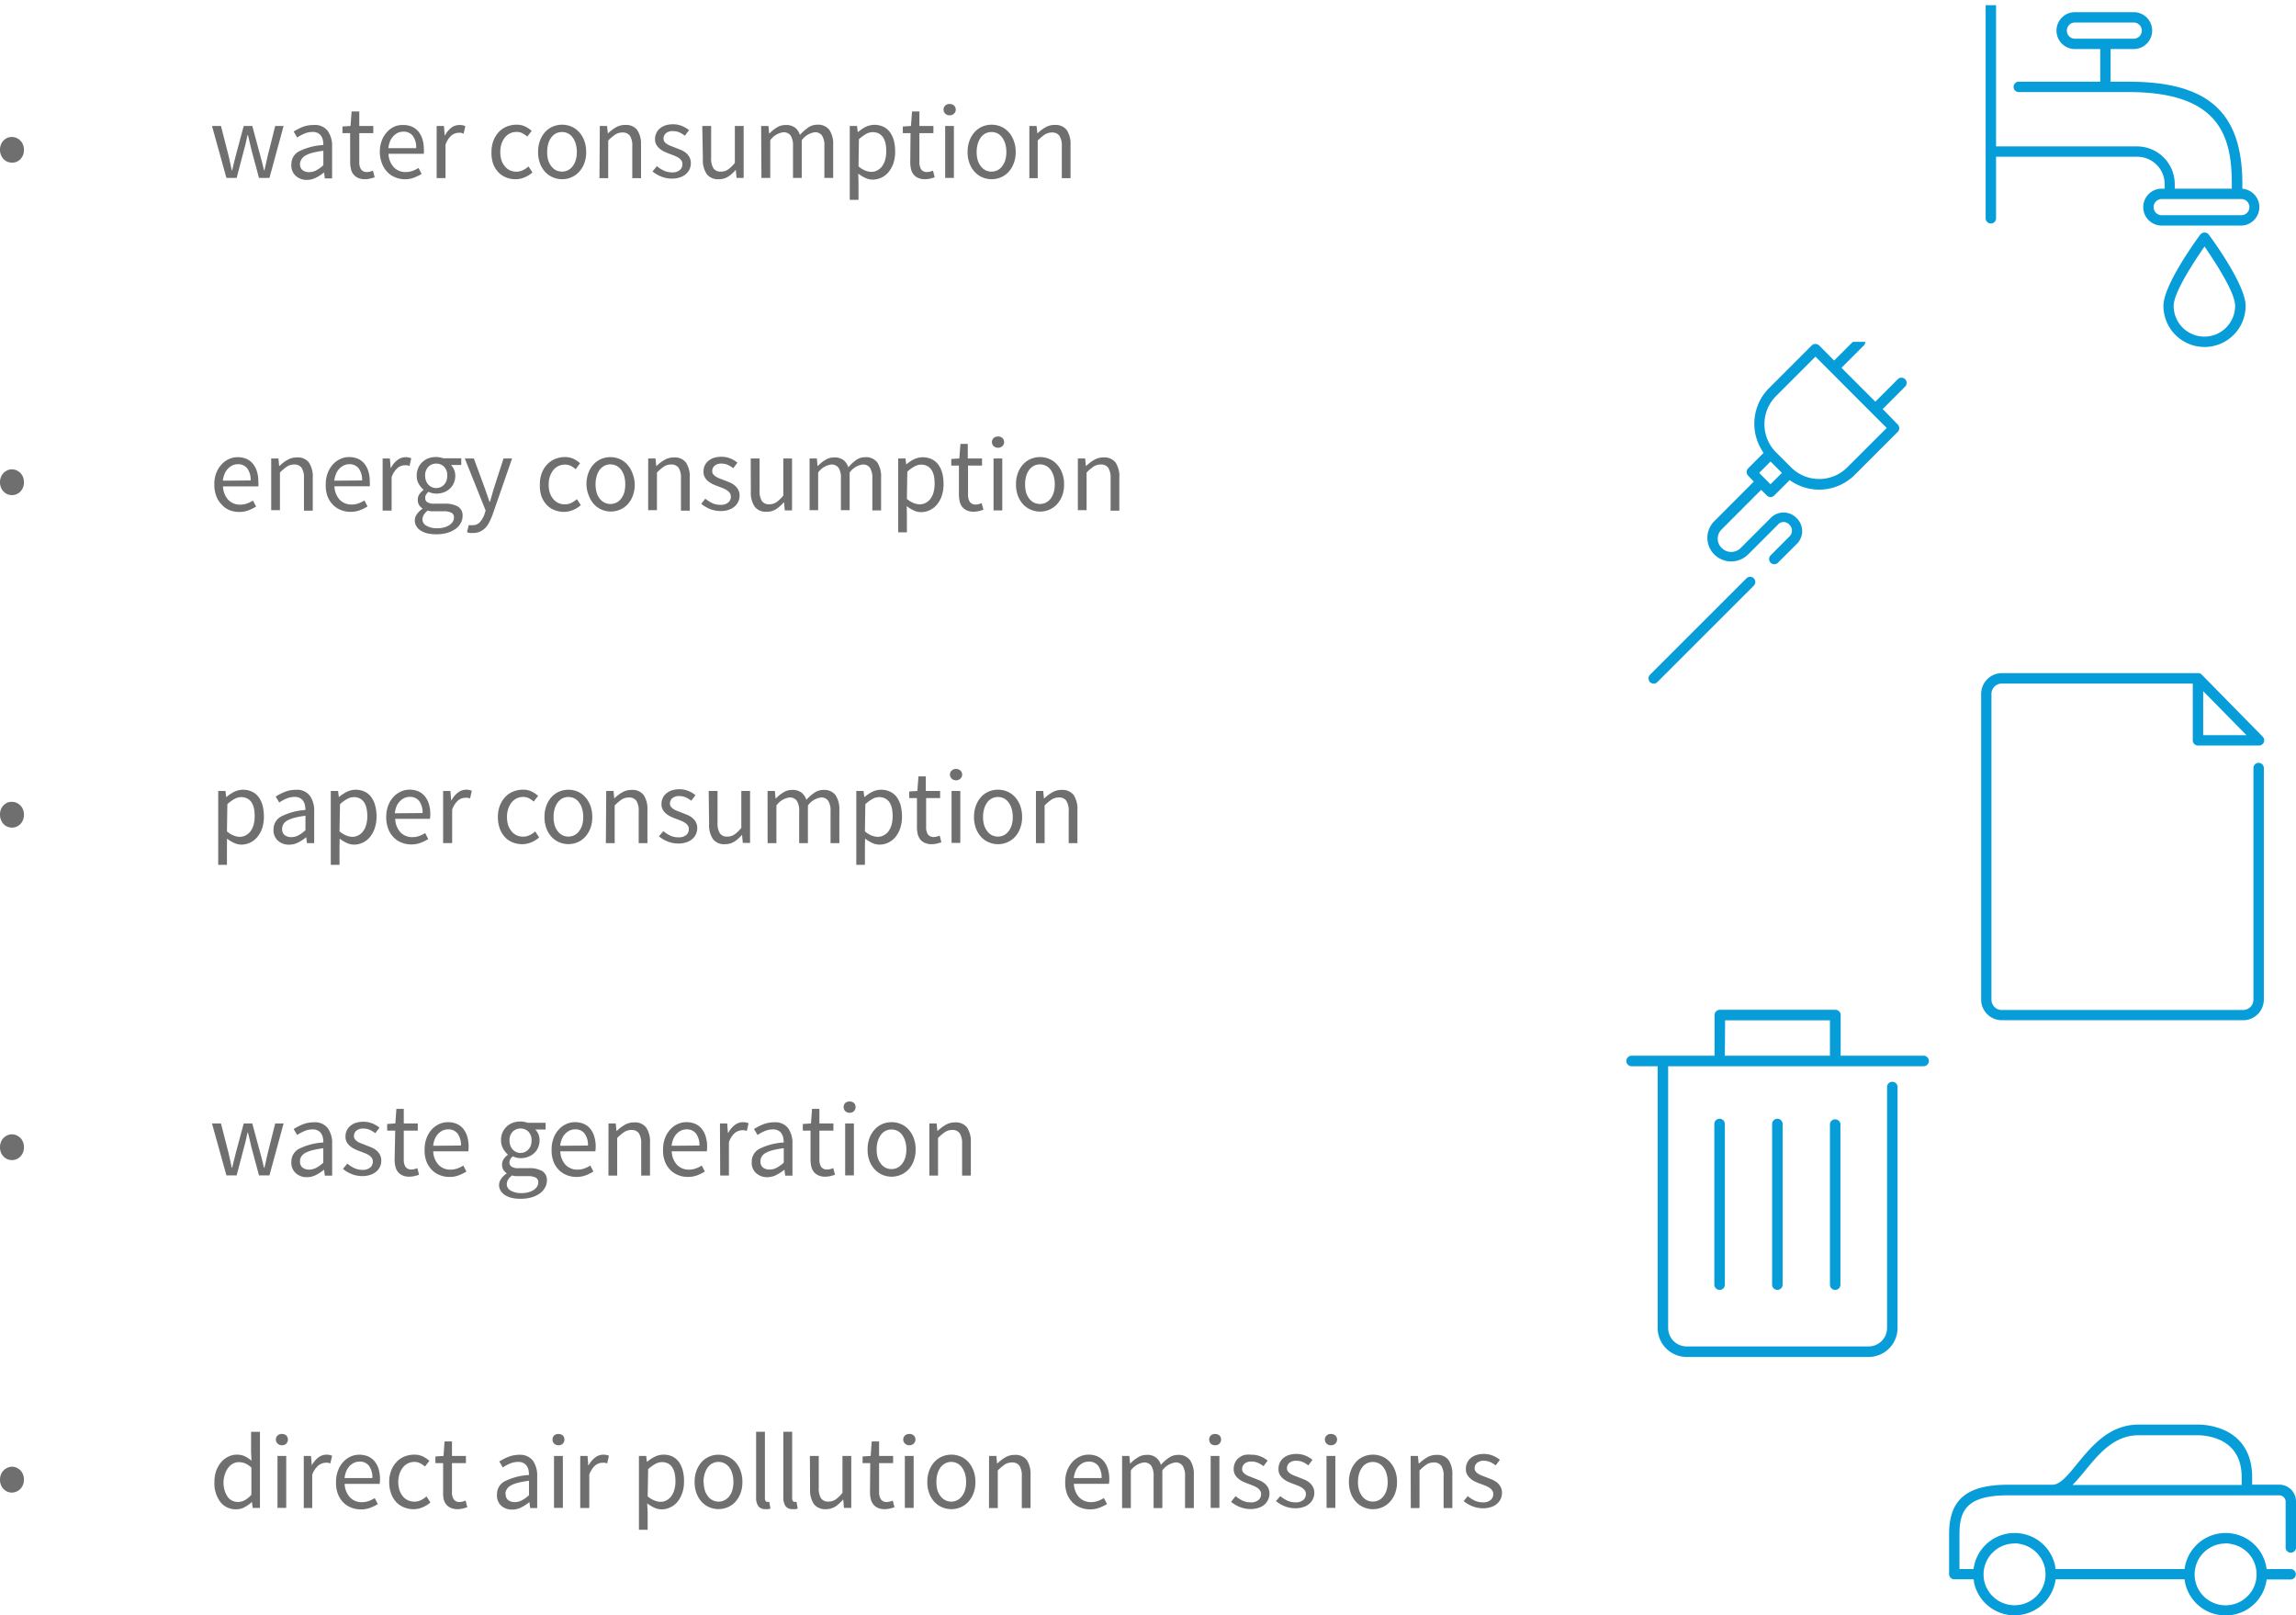 <svg xmlns="http://www.w3.org/2000/svg" xmlns:xlink="http://www.w3.org/1999/xlink" viewBox="0 0 383.43 269.69"><defs><style>.cls-1{fill:none;}.cls-2{fill:#706f6f;}.cls-3{clip-path:url(#clip-path);}.cls-4{fill:#079dd9;}.cls-5{clip-path:url(#clip-path-2);}.cls-6{clip-path:url(#clip-path-3);}.cls-7{clip-path:url(#clip-path-4);}.cls-8{clip-path:url(#clip-path-5);}</style><clipPath id="clip-path" transform="translate(0 0.87)"><rect class="cls-1" x="326.37" width="56.2" height="64.05"/></clipPath><clipPath id="clip-path-2" transform="translate(0 0.87)"><rect class="cls-1" x="268.76" y="56.2" width="56.2" height="64.06"/></clipPath><clipPath id="clip-path-3" transform="translate(0 0.87)"><rect class="cls-1" x="326.37" y="105.37" width="56.2" height="71.08"/></clipPath><clipPath id="clip-path-4" transform="translate(0 0.87)"><rect class="cls-1" x="268.76" y="161.57" width="56.2" height="71.08"/></clipPath><clipPath id="clip-path-5" transform="translate(0 0.87)"><rect class="cls-1" x="319.9" y="224.8" width="70.1" height="56.19"/></clipPath></defs><g id="Livello_2" data-name="Livello 2"><g id="Livello_1-2" data-name="Livello 1"><path class="cls-2" d="M2,26.28a2,2,0,0,1-.77-.15,1.84,1.84,0,0,1-.63-.44A2.05,2.05,0,0,1,.16,25,2.3,2.3,0,0,1,0,24.14a2.26,2.26,0,0,1,.16-.88,1.9,1.9,0,0,1,.44-.68,2.16,2.16,0,0,1,.63-.44A2,2,0,0,1,2,22a2,2,0,0,1,.76.16,2.35,2.35,0,0,1,.64.44,2,2,0,0,1,.44.68,2.46,2.46,0,0,1,.16.88,2.5,2.5,0,0,1-.16.88,2.23,2.23,0,0,1-.44.67,2,2,0,0,1-.64.44A2,2,0,0,1,2,26.28Z" transform="translate(0 0.87)"/><path class="cls-2" d="M35.4,20.16h1.5l1.28,5c.1.41.19.82.27,1.21s.17.79.25,1.19h.07c.1-.4.19-.8.29-1.2s.19-.8.3-1.2l1.34-5h1.43l1.35,5c.11.41.21.82.32,1.21s.19.79.29,1.19h.07c.1-.4.19-.8.27-1.19s.17-.8.27-1.21l1.26-5h1.4L45,28.83H43.25L42,24.18c-.1-.42-.2-.83-.29-1.23s-.19-.83-.3-1.27h-.07c-.09.44-.19.86-.28,1.27s-.21.83-.32,1.24l-1.22,4.64H37.81Z" transform="translate(0 0.87)"/><path class="cls-2" d="M48.66,26.59a2.4,2.4,0,0,1,1.27-2.19A10.46,10.46,0,0,1,54,23.34a3.5,3.5,0,0,0-.08-.8,1.91,1.91,0,0,0-.28-.7,1.53,1.53,0,0,0-.55-.49,1.7,1.7,0,0,0-.87-.19,3.5,3.5,0,0,0-1.42.29,7.22,7.22,0,0,0-1.17.64l-.59-1a10.63,10.63,0,0,1,1.48-.76A5.06,5.06,0,0,1,52.44,20a2.65,2.65,0,0,1,2.3,1,4.26,4.26,0,0,1,.72,2.6v5.31H54.24l-.12-1h0a7,7,0,0,1-1.34.88,3.32,3.32,0,0,1-1.53.37,2.68,2.68,0,0,1-1.83-.64A2.32,2.32,0,0,1,48.66,26.59Zm1.44-.11a1.25,1.25,0,0,0,.44,1.07,1.8,1.8,0,0,0,1.08.32,2.5,2.5,0,0,0,1.19-.3A5.46,5.46,0,0,0,54,26.71V24.3a16,16,0,0,0-1.83.34A5.12,5.12,0,0,0,51,25.1a1.77,1.77,0,0,0-.65.62A1.51,1.51,0,0,0,50.1,26.48Z" transform="translate(0 0.87)"/><path class="cls-2" d="M58.47,21.36H57.19V20.25l1.35-.09.18-2.42H60v2.42h2.34v1.2H60v4.82a2.15,2.15,0,0,0,.3,1.23,1.13,1.13,0,0,0,1,.44,1.88,1.88,0,0,0,.5-.07,3.85,3.85,0,0,0,.48-.16l.29,1.11c-.24.08-.5.15-.78.22a3.37,3.37,0,0,1-.83.1,2.75,2.75,0,0,1-1.17-.22,2,2,0,0,1-.76-.59,2.13,2.13,0,0,1-.42-.91,4.71,4.71,0,0,1-.13-1.17Z" transform="translate(0 0.87)"/><path class="cls-2" d="M63.43,24.52a5.22,5.22,0,0,1,.33-1.92,4.32,4.32,0,0,1,.88-1.44,3.76,3.76,0,0,1,1.24-.9A3.42,3.42,0,0,1,67.32,20a3.6,3.6,0,0,1,1.47.28,2.88,2.88,0,0,1,1.09.82,3.76,3.76,0,0,1,.67,1.29A5.51,5.51,0,0,1,70.78,24a4.61,4.61,0,0,1,0,.8H64.88a3.49,3.49,0,0,0,.86,2.23,2.67,2.67,0,0,0,2,.82,3.3,3.3,0,0,0,1.15-.19,5,5,0,0,0,1-.49l.52,1a8.81,8.81,0,0,1-1.27.62,4.42,4.42,0,0,1-1.59.27A4.19,4.19,0,0,1,66,28.73a3.63,3.63,0,0,1-1.32-.89,4.09,4.09,0,0,1-.89-1.42A5.33,5.33,0,0,1,63.43,24.52Zm6.07-.66a3.25,3.25,0,0,0-.56-2.05,1.91,1.91,0,0,0-1.58-.7,2.25,2.25,0,0,0-.89.18,2.6,2.6,0,0,0-.75.54,2.8,2.8,0,0,0-.57.86,4.36,4.36,0,0,0-.29,1.17Z" transform="translate(0 0.87)"/><path class="cls-2" d="M72.92,20.16h1.22l.12,1.57h.06a3.88,3.88,0,0,1,1.08-1.3A2.23,2.23,0,0,1,76.78,20a2.34,2.34,0,0,1,.93.18l-.29,1.28A4,4,0,0,0,77,21.3a2.81,2.81,0,0,0-.45,0,2,2,0,0,0-1.15.44,3.59,3.59,0,0,0-1,1.56v5.56H72.92Z" transform="translate(0 0.87)"/><path class="cls-2" d="M82.08,24.52a5.13,5.13,0,0,1,.34-1.94,4.32,4.32,0,0,1,.91-1.44,3.75,3.75,0,0,1,1.33-.89,4.24,4.24,0,0,1,1.59-.3,3.23,3.23,0,0,1,1.48.31,4.93,4.93,0,0,1,1.06.72l-.73.95a4.06,4.06,0,0,0-.82-.55,1.93,1.93,0,0,0-.93-.22,2.44,2.44,0,0,0-2,.93,3.45,3.45,0,0,0-.56,1.06,4.24,4.24,0,0,0-.2,1.37,4.36,4.36,0,0,0,.19,1.35,3,3,0,0,0,.55,1,2.3,2.3,0,0,0,.84.68,2.52,2.52,0,0,0,1.09.24,2.33,2.33,0,0,0,1.13-.26,4.14,4.14,0,0,0,.91-.61l.66,1a4.63,4.63,0,0,1-1.32.82,3.7,3.7,0,0,1-1.5.31,4.12,4.12,0,0,1-1.61-.31,3.49,3.49,0,0,1-1.29-.88,4.08,4.08,0,0,1-.86-1.43A5.43,5.43,0,0,1,82.08,24.52Z" transform="translate(0 0.87)"/><path class="cls-2" d="M89.86,24.52a5.33,5.33,0,0,1,.33-1.94,4.42,4.42,0,0,1,.88-1.44,3.65,3.65,0,0,1,1.28-.89,4,4,0,0,1,3.05,0,3.71,3.71,0,0,1,1.27.89,4.44,4.44,0,0,1,.89,1.44,5.33,5.33,0,0,1,.33,1.94,5.2,5.2,0,0,1-.33,1.91,4.29,4.29,0,0,1-.89,1.43,3.68,3.68,0,0,1-1.27.88,3.91,3.91,0,0,1-3.05,0,3.62,3.62,0,0,1-1.28-.88,4.27,4.27,0,0,1-.88-1.43A5.2,5.2,0,0,1,89.86,24.52Zm1.52,0a4.71,4.71,0,0,0,.17,1.35,3.16,3.16,0,0,0,.51,1,2.32,2.32,0,0,0,.79.68,2.29,2.29,0,0,0,2,0,2.23,2.23,0,0,0,.79-.68,3.16,3.16,0,0,0,.51-1,4.69,4.69,0,0,0,.18-1.35,4.89,4.89,0,0,0-.18-1.37,3.37,3.37,0,0,0-.51-1.06,2.26,2.26,0,0,0-.79-.69,2.29,2.29,0,0,0-2,0,2.35,2.35,0,0,0-.79.69,3.37,3.37,0,0,0-.51,1.06A4.9,4.9,0,0,0,91.38,24.52Z" transform="translate(0 0.87)"/><path class="cls-2" d="M100.17,20.16h1.21l.13,1.25h0a7.29,7.29,0,0,1,1.31-1,3,3,0,0,1,1.6-.42,2.33,2.33,0,0,1,2,.85,4.29,4.29,0,0,1,.63,2.54v5.49h-1.46v-5.3a3.09,3.09,0,0,0-.39-1.77,1.46,1.46,0,0,0-1.25-.55,2.21,2.21,0,0,0-1.2.34,8.28,8.28,0,0,0-1.18,1v6.28h-1.46Z" transform="translate(0 0.87)"/><path class="cls-2" d="M109.7,26.87a5.77,5.77,0,0,0,1.17.75,3.18,3.18,0,0,0,1.38.29,1.88,1.88,0,0,0,1.29-.4,1.26,1.26,0,0,0,.42-1,1,1,0,0,0-.17-.59,1.93,1.93,0,0,0-.46-.44,4.65,4.65,0,0,0-.63-.33l-.72-.28c-.31-.11-.62-.23-.92-.37a3.27,3.27,0,0,1-.83-.5,2.28,2.28,0,0,1-.6-.68,1.81,1.81,0,0,1-.24-.95,2.25,2.25,0,0,1,.21-1,2.19,2.19,0,0,1,.59-.79,2.94,2.94,0,0,1,.94-.52,4,4,0,0,1,1.25-.18,3.85,3.85,0,0,1,1.5.28,4.73,4.73,0,0,1,1.19.7l-.7.93a4.62,4.62,0,0,0-.92-.56,2.64,2.64,0,0,0-1.06-.21,1.66,1.66,0,0,0-1.2.37,1.17,1.17,0,0,0-.38.88.91.91,0,0,0,.15.52,2,2,0,0,0,.43.39,3.26,3.26,0,0,0,.62.31l.72.28.94.37a3.93,3.93,0,0,1,.85.49,2.4,2.4,0,0,1,.61.73,2.06,2.06,0,0,1,.24,1,2.55,2.55,0,0,1-.2,1,2.41,2.41,0,0,1-.61.82,2.77,2.77,0,0,1-1,.56,4.09,4.09,0,0,1-1.36.21,4.8,4.8,0,0,1-1.77-.34,5.36,5.36,0,0,1-1.46-.86Z" transform="translate(0 0.87)"/><path class="cls-2" d="M117.28,20.16h1.48v5.3a3.15,3.15,0,0,0,.39,1.78,1.41,1.41,0,0,0,1.24.54,2.08,2.08,0,0,0,1.19-.35,5.28,5.28,0,0,0,1.14-1.11V20.16h1.47v8.67H123l-.12-1.35h0a6.1,6.1,0,0,1-1.28,1.14,2.83,2.83,0,0,1-1.58.43,2.34,2.34,0,0,1-2-.86,4.16,4.16,0,0,1-.64-2.53Z" transform="translate(0 0.87)"/><path class="cls-2" d="M127.11,20.16h1.22l.12,1.25h.06a6,6,0,0,1,1.23-1A2.72,2.72,0,0,1,131.2,20a2.49,2.49,0,0,1,1.56.43,2.54,2.54,0,0,1,.83,1.23A7.48,7.48,0,0,1,135,20.4a2.64,2.64,0,0,1,1.49-.45,2.35,2.35,0,0,1,2,.85,4.21,4.21,0,0,1,.65,2.54v5.49h-1.47v-5.3a3.09,3.09,0,0,0-.39-1.77,1.41,1.41,0,0,0-1.21-.55,3.23,3.23,0,0,0-2.18,1.34v6.28h-1.46v-5.3a3.09,3.09,0,0,0-.39-1.77,1.45,1.45,0,0,0-1.24-.55,3.21,3.21,0,0,0-2.17,1.34v6.28h-1.47Z" transform="translate(0 0.87)"/><path class="cls-2" d="M143.37,29.57v2.92h-1.46V20.16h1.21l.12,1h.06a6.74,6.74,0,0,1,1.29-.86,3.46,3.46,0,0,1,2.95,0,2.89,2.89,0,0,1,1.07.89,4.17,4.17,0,0,1,.66,1.39,7.34,7.34,0,0,1,.22,1.83,6,6,0,0,1-.3,2,4.71,4.71,0,0,1-.83,1.48,3.45,3.45,0,0,1-2.62,1.23,2.9,2.9,0,0,1-1.2-.27,6.28,6.28,0,0,1-1.21-.73Zm0-2.66a4,4,0,0,0,1.14.7,2.84,2.84,0,0,0,1,.21,2,2,0,0,0,1-.25,2.3,2.3,0,0,0,.79-.67,3.39,3.39,0,0,0,.52-1.08,5.38,5.38,0,0,0,.18-1.45,6.53,6.53,0,0,0-.12-1.3,3.18,3.18,0,0,0-.4-1,2,2,0,0,0-.72-.65,2.25,2.25,0,0,0-1-.23,2.38,2.38,0,0,0-1.12.3,7.24,7.24,0,0,0-1.2.88Z" transform="translate(0 0.87)"/><path class="cls-2" d="M152.06,21.36h-1.29V20.25l1.36-.09.18-2.42h1.23v2.42h2.34v1.2h-2.34v4.82a2.24,2.24,0,0,0,.29,1.23,1.16,1.16,0,0,0,1,.44,1.88,1.88,0,0,0,.5-.07,3.85,3.85,0,0,0,.48-.16l.28,1.11c-.23.08-.49.15-.77.22a3.42,3.42,0,0,1-.83.1,2.72,2.72,0,0,1-1.17-.22,2,2,0,0,1-.77-.59,2.39,2.39,0,0,1-.42-.91,5.26,5.26,0,0,1-.12-1.17Z" transform="translate(0 0.87)"/><path class="cls-2" d="M158.59,18.38a1,1,0,0,1-.72-.27.93.93,0,0,1,0-1.37,1,1,0,0,1,.72-.25,1.07,1.07,0,0,1,.72.25.93.93,0,0,1,0,1.37A1,1,0,0,1,158.59,18.38Zm-.75,1.78h1.46v8.67h-1.46Z" transform="translate(0 0.87)"/><path class="cls-2" d="M161.59,24.52a5.13,5.13,0,0,1,.33-1.94,4.42,4.42,0,0,1,.88-1.44,3.71,3.71,0,0,1,1.27-.89,4.05,4.05,0,0,1,3.06,0,3.71,3.71,0,0,1,1.27.89,4.26,4.26,0,0,1,.88,1.44,5.13,5.13,0,0,1,.34,1.94,5,5,0,0,1-.34,1.91,4.11,4.11,0,0,1-.88,1.43,3.68,3.68,0,0,1-1.27.88,3.93,3.93,0,0,1-3.06,0,3.68,3.68,0,0,1-1.27-.88,4.27,4.27,0,0,1-.88-1.43A5,5,0,0,1,161.59,24.52Zm1.51,0a4.69,4.69,0,0,0,.18,1.35,3.16,3.16,0,0,0,.51,1,2.23,2.23,0,0,0,.79.68,2.29,2.29,0,0,0,2,0,2.23,2.23,0,0,0,.79-.68,3.16,3.16,0,0,0,.51-1,4.69,4.69,0,0,0,.18-1.35,4.89,4.89,0,0,0-.18-1.37,3.37,3.37,0,0,0-.51-1.06,2.26,2.26,0,0,0-.79-.69,2.29,2.29,0,0,0-2,0,2.26,2.26,0,0,0-.79.69,3.37,3.37,0,0,0-.51,1.06A4.89,4.89,0,0,0,163.1,24.52Z" transform="translate(0 0.87)"/><path class="cls-2" d="M171.9,20.16h1.21l.13,1.25h0a7,7,0,0,1,1.31-1,3,3,0,0,1,1.6-.42,2.34,2.34,0,0,1,2,.85,4.29,4.29,0,0,1,.63,2.54v5.49h-1.46v-5.3a3,3,0,0,0-.4-1.77,1.43,1.43,0,0,0-1.24-.55,2.19,2.19,0,0,0-1.2.34,7.76,7.76,0,0,0-1.18,1v6.28H171.9Z" transform="translate(0 0.87)"/><path class="cls-2" d="M2,81.79a2,2,0,0,1-.77-.15A1.84,1.84,0,0,1,.6,81.2a2,2,0,0,1-.44-.68A2.21,2.21,0,0,1,0,79.65a2.26,2.26,0,0,1,.16-.88,1.9,1.9,0,0,1,.44-.68,2,2,0,0,1,.63-.44A1.83,1.83,0,0,1,2,77.49a1.85,1.85,0,0,1,.76.16,2.15,2.15,0,0,1,.64.44,2,2,0,0,1,.44.68,2.46,2.46,0,0,1,.16.88,2.41,2.41,0,0,1-.16.87,2.16,2.16,0,0,1-.44.68,2,2,0,0,1-.64.44A2,2,0,0,1,2,81.79Z" transform="translate(0 0.87)"/><path class="cls-2" d="M35.79,80a5.2,5.2,0,0,1,.33-1.91A4.48,4.48,0,0,1,37,76.67a3.76,3.76,0,0,1,1.24-.9,3.42,3.42,0,0,1,1.44-.31,3.69,3.69,0,0,1,1.48.28,2.93,2.93,0,0,1,1.08.82,3.76,3.76,0,0,1,.67,1.29,5.48,5.48,0,0,1,.23,1.67,4.66,4.66,0,0,1,0,.81H37.24a3.49,3.49,0,0,0,.86,2.23,2.7,2.7,0,0,0,2,.82,3.27,3.27,0,0,0,1.15-.19,5,5,0,0,0,1-.49l.52,1a7.91,7.91,0,0,1-1.27.63,4.38,4.38,0,0,1-1.59.27,4.19,4.19,0,0,1-1.63-.32A3.63,3.63,0,0,1,37,83.35a4.09,4.09,0,0,1-.89-1.42A5.38,5.38,0,0,1,35.79,80Zm6.07-.66a3.24,3.24,0,0,0-.56-2,1.91,1.91,0,0,0-1.58-.71,2.21,2.21,0,0,0-.88.19,2.51,2.51,0,0,0-.76.54,2.68,2.68,0,0,0-.56.85,4,4,0,0,0-.3,1.17Z" transform="translate(0 0.87)"/><path class="cls-2" d="M45.29,75.67H46.5l.12,1.25h.06a6.3,6.3,0,0,1,1.31-1,3,3,0,0,1,1.6-.42,2.32,2.32,0,0,1,2,.85,4.19,4.19,0,0,1,.64,2.54v5.49H50.76V79a3.09,3.09,0,0,0-.39-1.77,1.45,1.45,0,0,0-1.25-.55,2.16,2.16,0,0,0-1.19.34,7.76,7.76,0,0,0-1.18,1v6.28H45.29Z" transform="translate(0 0.87)"/><path class="cls-2" d="M54.4,80a5.2,5.2,0,0,1,.33-1.91,4.48,4.48,0,0,1,.88-1.44,3.76,3.76,0,0,1,1.24-.9,3.42,3.42,0,0,1,1.44-.31,3.69,3.69,0,0,1,1.48.28,2.93,2.93,0,0,1,1.08.82,3.76,3.76,0,0,1,.67,1.29,5.48,5.48,0,0,1,.23,1.67,4.66,4.66,0,0,1,0,.81H55.85a3.49,3.49,0,0,0,.86,2.23,2.7,2.7,0,0,0,2,.82,3.27,3.27,0,0,0,1.15-.19,5,5,0,0,0,1-.49l.52,1a7.91,7.91,0,0,1-1.27.63,4.38,4.38,0,0,1-1.59.27,4.19,4.19,0,0,1-1.63-.32,3.63,3.63,0,0,1-1.32-.89,4.09,4.09,0,0,1-.89-1.42A5.38,5.38,0,0,1,54.4,80Zm6.07-.66a3.24,3.24,0,0,0-.56-2,1.91,1.91,0,0,0-1.58-.71,2.21,2.21,0,0,0-.88.19,2.51,2.51,0,0,0-.76.54,2.68,2.68,0,0,0-.56.85,4,4,0,0,0-.3,1.17Z" transform="translate(0 0.87)"/><path class="cls-2" d="M63.9,75.67h1.21l.12,1.57h.06a3.78,3.78,0,0,1,1.08-1.3,2.23,2.23,0,0,1,1.38-.48,2.3,2.3,0,0,1,.93.18l-.29,1.28a4,4,0,0,0-.39-.11,2.81,2.81,0,0,0-.45,0,1.94,1.94,0,0,0-1.15.44,3.59,3.59,0,0,0-1,1.56v5.56H63.9Z" transform="translate(0 0.87)"/><path class="cls-2" d="M69.27,86a1.8,1.8,0,0,1,.34-1,3.32,3.32,0,0,1,.92-.91V84a1.77,1.77,0,0,1-.54-.55,1.55,1.55,0,0,1-.22-.86,1.62,1.62,0,0,1,.3-1,3,3,0,0,1,.64-.64v-.07a3.75,3.75,0,0,1-.77-.95,2.64,2.64,0,0,1-.35-1.39,3,3,0,0,1,.26-1.28,2.75,2.75,0,0,1,.7-1,3.07,3.07,0,0,1,1-.62,3.69,3.69,0,0,1,1.25-.21,3.55,3.55,0,0,1,.67.06,3.47,3.47,0,0,1,.56.15h3v1.12H75.31a2.35,2.35,0,0,1,.51.77,2.45,2.45,0,0,1,.21,1,3,3,0,0,1-.25,1.26,2.71,2.71,0,0,1-.68.94,2.92,2.92,0,0,1-1,.6,3.59,3.59,0,0,1-1.24.21,2.59,2.59,0,0,1-.66-.08,2.85,2.85,0,0,1-.64-.22,2,2,0,0,0-.39.44,1,1,0,0,0-.16.6.81.81,0,0,0,.32.67,2,2,0,0,0,1.21.27h1.68a4.28,4.28,0,0,1,2.27.49,1.73,1.73,0,0,1,.76,1.58,2.32,2.32,0,0,1-.3,1.15,2.94,2.94,0,0,1-.88,1,4.65,4.65,0,0,1-1.38.65,6.44,6.44,0,0,1-1.83.24,6.62,6.62,0,0,1-1.46-.15,3.52,3.52,0,0,1-1.13-.46,2.12,2.12,0,0,1-.73-.73A1.82,1.82,0,0,1,69.27,86Zm1.28-.19a1.23,1.23,0,0,0,.67,1.1,3.57,3.57,0,0,0,1.85.41,4,4,0,0,0,1.13-.15,3.18,3.18,0,0,0,.87-.39,2,2,0,0,0,.55-.56,1.28,1.28,0,0,0,.19-.66.84.84,0,0,0-.44-.84,2.83,2.83,0,0,0-1.3-.23h-1.5l-.55,0a3,3,0,0,1-.58-.12,2.35,2.35,0,0,0-.67.72A1.44,1.44,0,0,0,70.55,85.81Zm2.3-5.2a1.87,1.87,0,0,0,.71-.14,2,2,0,0,0,.59-.41,2,2,0,0,0,.4-.65,2.65,2.65,0,0,0,.14-.87,2,2,0,0,0-.53-1.49,1.81,1.81,0,0,0-1.31-.52,1.79,1.79,0,0,0-1.3.52A2,2,0,0,0,71,78.54a2.41,2.41,0,0,0,.15.87,1.87,1.87,0,0,0,.4.65,1.84,1.84,0,0,0,.59.41A1.82,1.82,0,0,0,72.85,80.61Z" transform="translate(0 0.87)"/><path class="cls-2" d="M78.6,86.81a1.4,1.4,0,0,0,.34,0,1.58,1.58,0,0,0,1.22-.53A3.78,3.78,0,0,0,80.9,85l.2-.64-3.48-8.69h1.51l1.77,4.8.42,1.2c.15.43.29.84.42,1.24h.07c.13-.39.26-.8.37-1.23s.24-.83.36-1.21l1.55-4.8h1.43l-3.26,9.39a11.84,11.84,0,0,1-.52,1.19,4,4,0,0,1-.68,1,3.27,3.27,0,0,1-.89.63,2.79,2.79,0,0,1-1.16.23,3.09,3.09,0,0,1-.55,0,2.15,2.15,0,0,1-.47-.14l.29-1.16Z" transform="translate(0 0.87)"/><path class="cls-2" d="M90.16,80a5.07,5.07,0,0,1,.34-1.93,4.22,4.22,0,0,1,.91-1.44,3.75,3.75,0,0,1,1.33-.89,4.29,4.29,0,0,1,1.6-.3,3.19,3.19,0,0,1,1.47.31,4.93,4.93,0,0,1,1.06.72l-.73,1a4.2,4.2,0,0,0-.81-.56,2.09,2.09,0,0,0-.94-.21,2.44,2.44,0,0,0-2,.93,3.55,3.55,0,0,0-.56,1.06,4.18,4.18,0,0,0-.2,1.36,4.47,4.47,0,0,0,.19,1.36,3.32,3.32,0,0,0,.55,1,2.3,2.3,0,0,0,.84.68,2.52,2.52,0,0,0,1.09.24,2.39,2.39,0,0,0,1.14-.26,3.85,3.85,0,0,0,.9-.61l.66,1a4.73,4.73,0,0,1-1.31.82,4,4,0,0,1-1.51.31,4.31,4.31,0,0,1-1.61-.31,3.49,3.49,0,0,1-1.29-.88,4.23,4.23,0,0,1-.86-1.43A5.45,5.45,0,0,1,90.16,80Z" transform="translate(0 0.87)"/><path class="cls-2" d="M97.94,80a5.28,5.28,0,0,1,.33-1.93,4.32,4.32,0,0,1,.88-1.44,3.74,3.74,0,0,1,1.28-.89,4,4,0,0,1,3,0,3.74,3.74,0,0,1,1.28.89,4.32,4.32,0,0,1,.88,1.44A5.28,5.28,0,0,1,106,80a5.22,5.22,0,0,1-.33,1.92,4.27,4.27,0,0,1-.88,1.43,3.72,3.72,0,0,1-1.28.88,3.91,3.91,0,0,1-3,0,3.72,3.72,0,0,1-1.28-.88,4.27,4.27,0,0,1-.88-1.43A5.22,5.22,0,0,1,97.94,80Zm1.52,0a4.81,4.81,0,0,0,.18,1.36,3,3,0,0,0,.5,1,2.26,2.26,0,0,0,.8.68,2.27,2.27,0,0,0,2,0,2.26,2.26,0,0,0,.8-.68,3.26,3.26,0,0,0,.51-1,5.52,5.52,0,0,0,0-2.72,3.27,3.27,0,0,0-.51-1.06,2.29,2.29,0,0,0-.8-.69,2.27,2.27,0,0,0-2,0,2.29,2.29,0,0,0-.8.69,3.06,3.06,0,0,0-.5,1.06A4.81,4.81,0,0,0,99.46,80Z" transform="translate(0 0.87)"/><path class="cls-2" d="M108.25,75.67h1.22l.12,1.25h.06a6.3,6.3,0,0,1,1.31-1,3,3,0,0,1,1.59-.42,2.33,2.33,0,0,1,2,.85,4.26,4.26,0,0,1,.64,2.54v5.49h-1.47V79a3.09,3.09,0,0,0-.39-1.77,1.45,1.45,0,0,0-1.25-.55,2.21,2.21,0,0,0-1.2.34,8.27,8.27,0,0,0-1.17,1v6.28h-1.47Z" transform="translate(0 0.87)"/><path class="cls-2" d="M117.78,82.38a5.77,5.77,0,0,0,1.17.75,3.18,3.18,0,0,0,1.38.28,1.88,1.88,0,0,0,1.29-.39,1.27,1.27,0,0,0,.43-1,1,1,0,0,0-.18-.59,1.76,1.76,0,0,0-.46-.44,3.7,3.7,0,0,0-.63-.33l-.71-.28c-.31-.11-.62-.23-.93-.37a3.59,3.59,0,0,1-.83-.5,2.32,2.32,0,0,1-.6-.69,1.84,1.84,0,0,1-.23-.94,2.4,2.4,0,0,1,.2-1,2.31,2.31,0,0,1,.59-.79,2.94,2.94,0,0,1,.94-.52,4,4,0,0,1,1.25-.18,3.9,3.9,0,0,1,1.51.28,4.55,4.55,0,0,1,1.18.7l-.69.93a5,5,0,0,0-.93-.56,2.59,2.59,0,0,0-1-.21,1.69,1.69,0,0,0-1.21.37,1.17,1.17,0,0,0-.38.88.85.85,0,0,0,.16.52,1.82,1.82,0,0,0,.43.39,3.17,3.17,0,0,0,.61.31l.73.28c.31.11.62.24.93.37a3.37,3.37,0,0,1,.85.49,2.49,2.49,0,0,1,.61.72,2,2,0,0,1,.25,1,2.39,2.39,0,0,1-.21,1,2.52,2.52,0,0,1-.6.82,3,3,0,0,1-1,.56,4,4,0,0,1-1.36.21,4.8,4.8,0,0,1-1.77-.34,5.8,5.8,0,0,1-1.46-.86Z" transform="translate(0 0.87)"/><path class="cls-2" d="M125.37,75.67h1.48V81a3.1,3.1,0,0,0,.38,1.77,1.4,1.4,0,0,0,1.24.55,2.14,2.14,0,0,0,1.2-.35,5.77,5.77,0,0,0,1.14-1.11V75.67h1.46v8.67h-1.21L130.93,83h-.05a6.1,6.1,0,0,1-1.28,1.14,2.89,2.89,0,0,1-1.58.43,2.35,2.35,0,0,1-2-.86,4.25,4.25,0,0,1-.63-2.53Z" transform="translate(0 0.87)"/><path class="cls-2" d="M135.2,75.67h1.21l.12,1.25h.06a5.49,5.49,0,0,1,1.24-1,2.66,2.66,0,0,1,1.45-.42,2.47,2.47,0,0,1,1.56.43,2.43,2.43,0,0,1,.83,1.23A6.8,6.8,0,0,1,143,75.91a2.66,2.66,0,0,1,1.49-.45,2.35,2.35,0,0,1,2,.85,4.19,4.19,0,0,1,.65,2.54v5.49h-1.46V79a3.08,3.08,0,0,0-.4-1.77,1.39,1.39,0,0,0-1.21-.55,3.23,3.23,0,0,0-2.18,1.34v6.28h-1.46V79a3.09,3.09,0,0,0-.39-1.77,1.43,1.43,0,0,0-1.23-.55,3.23,3.23,0,0,0-2.18,1.34v6.28H135.2Z" transform="translate(0 0.87)"/><path class="cls-2" d="M151.45,85.07V88H150V75.67h1.21l.13,1h0a6.74,6.74,0,0,1,1.29-.86,3.48,3.48,0,0,1,3,0,3,3,0,0,1,1.07.89,4.36,4.36,0,0,1,.65,1.39,6.85,6.85,0,0,1,.22,1.83,6,6,0,0,1-.3,2,4.69,4.69,0,0,1-.82,1.48,3.48,3.48,0,0,1-1.2.91,3.36,3.36,0,0,1-1.43.32,2.9,2.9,0,0,1-1.2-.27,5.93,5.93,0,0,1-1.2-.73Zm0-2.65a4,4,0,0,0,1.14.7,2.84,2.84,0,0,0,1,.21,2.08,2.08,0,0,0,1-.25,2.3,2.3,0,0,0,.79-.67,3.39,3.39,0,0,0,.52-1.08,5.38,5.38,0,0,0,.18-1.45,6.46,6.46,0,0,0-.12-1.3,2.89,2.89,0,0,0-.4-1,1.87,1.87,0,0,0-.72-.65,2.13,2.13,0,0,0-1-.23,2.32,2.32,0,0,0-1.11.3,6,6,0,0,0-1.21.88Z" transform="translate(0 0.87)"/><path class="cls-2" d="M160.14,76.86h-1.28v-1.1l1.35-.09.18-2.43h1.23v2.43H164v1.19h-2.34v4.82a2.16,2.16,0,0,0,.3,1.24,1.13,1.13,0,0,0,1,.44,1.88,1.88,0,0,0,.5-.07,3.85,3.85,0,0,0,.48-.16l.29,1.11c-.24.08-.5.15-.78.22a3.92,3.92,0,0,1-.83.1,2.75,2.75,0,0,1-1.17-.22,2,2,0,0,1-.76-.59,2.19,2.19,0,0,1-.42-.91,4.76,4.76,0,0,1-.13-1.17Z" transform="translate(0 0.87)"/><path class="cls-2" d="M166.67,73.88a1,1,0,0,1-.72-.26.93.93,0,0,1,0-1.37,1.07,1.07,0,0,1,.72-.25,1,1,0,0,1,.72.25.93.93,0,0,1,0,1.37A1,1,0,0,1,166.67,73.88Zm-.75,1.79h1.46v8.67h-1.46Z" transform="translate(0 0.87)"/><path class="cls-2" d="M169.67,80a5.28,5.28,0,0,1,.33-1.93,4.32,4.32,0,0,1,.88-1.44,3.74,3.74,0,0,1,1.28-.89,4,4,0,0,1,3.05,0,3.61,3.61,0,0,1,1.27.89,4.34,4.34,0,0,1,.89,1.44A5.28,5.28,0,0,1,177.7,80a5.22,5.22,0,0,1-.33,1.92,4.29,4.29,0,0,1-.89,1.43,3.59,3.59,0,0,1-1.27.88,3.91,3.91,0,0,1-3.05,0,3.72,3.72,0,0,1-1.28-.88,4.27,4.27,0,0,1-.88-1.43A5.22,5.22,0,0,1,169.67,80Zm1.52,0a5.22,5.22,0,0,0,.17,1.36,3.26,3.26,0,0,0,.51,1,2.26,2.26,0,0,0,.8.68,2.27,2.27,0,0,0,2,0,2.35,2.35,0,0,0,.8-.68,3.47,3.47,0,0,0,.5-1,5.23,5.23,0,0,0,0-2.72,3.47,3.47,0,0,0-.5-1.06,2.38,2.38,0,0,0-.8-.69,2.27,2.27,0,0,0-2,0,2.29,2.29,0,0,0-.8.69,3.27,3.27,0,0,0-.51,1.06A5.22,5.22,0,0,0,171.19,80Z" transform="translate(0 0.87)"/><path class="cls-2" d="M180,75.67h1.22l.12,1.25h.05a6.62,6.62,0,0,1,1.32-1,3,3,0,0,1,1.59-.42,2.33,2.33,0,0,1,2,.85,4.27,4.27,0,0,1,.63,2.54v5.49h-1.46V79a3.09,3.09,0,0,0-.39-1.77,1.45,1.45,0,0,0-1.25-.55,2.21,2.21,0,0,0-1.2.34,7.75,7.75,0,0,0-1.17,1v6.28H180Z" transform="translate(0 0.87)"/><path class="cls-2" d="M2,137.3a2,2,0,0,1-.77-.15,1.84,1.84,0,0,1-.63-.44A2,2,0,0,1,.16,136a2.21,2.21,0,0,1-.16-.87,2.26,2.26,0,0,1,.16-.88,1.9,1.9,0,0,1,.44-.68,2,2,0,0,1,.63-.44A1.83,1.83,0,0,1,2,133a1.85,1.85,0,0,1,.76.16,2.15,2.15,0,0,1,.64.44,2,2,0,0,1,.44.68,2.46,2.46,0,0,1,.16.88,2.41,2.41,0,0,1-.16.87,2.16,2.16,0,0,1-.44.68,2,2,0,0,1-.64.44A2,2,0,0,1,2,137.3Z" transform="translate(0 0.87)"/><path class="cls-2" d="M37.9,140.58v2.93H36.44V131.18h1.21l.12,1h.06a6.74,6.74,0,0,1,1.29-.86,3.46,3.46,0,0,1,3,0,2.8,2.8,0,0,1,1.07.89,4.17,4.17,0,0,1,.66,1.39,7.28,7.28,0,0,1,.22,1.83,6,6,0,0,1-.3,2,4.71,4.71,0,0,1-.83,1.48,3.45,3.45,0,0,1-2.62,1.23,2.9,2.9,0,0,1-1.2-.27,6.28,6.28,0,0,1-1.21-.73Zm0-2.65a4,4,0,0,0,1.14.7,2.84,2.84,0,0,0,1,.21,2.08,2.08,0,0,0,1-.25,2.3,2.3,0,0,0,.79-.67,3.39,3.39,0,0,0,.52-1.08,5.38,5.38,0,0,0,.18-1.45,6.53,6.53,0,0,0-.12-1.3,3.18,3.18,0,0,0-.4-1,2,2,0,0,0-.72-.65,2.13,2.13,0,0,0-1-.23,2.38,2.38,0,0,0-1.12.3,6.25,6.25,0,0,0-1.2.88Z" transform="translate(0 0.87)"/><path class="cls-2" d="M45.68,137.6A2.39,2.39,0,0,1,47,135.42,10.46,10.46,0,0,1,51,134.36a3.65,3.65,0,0,0-.08-.81,1.93,1.93,0,0,0-.28-.69,1.53,1.53,0,0,0-.55-.49,1.7,1.7,0,0,0-.87-.19,3.34,3.34,0,0,0-1.42.29,7.22,7.22,0,0,0-1.17.64l-.59-1a10.63,10.63,0,0,1,1.48-.76,5.06,5.06,0,0,1,1.93-.36,2.65,2.65,0,0,1,2.3,1,4.26,4.26,0,0,1,.72,2.6v5.31H51.26l-.12-1h0a7,7,0,0,1-1.34.88,3.32,3.32,0,0,1-1.53.37,2.64,2.64,0,0,1-1.83-.65A2.29,2.29,0,0,1,45.68,137.6Zm1.44-.1a1.25,1.25,0,0,0,.44,1.07,1.8,1.8,0,0,0,1.08.32,2.5,2.5,0,0,0,1.19-.3,5.46,5.46,0,0,0,1.18-.86v-2.41a14.1,14.1,0,0,0-1.83.34,5.3,5.3,0,0,0-1.21.46,1.77,1.77,0,0,0-.65.62A1.51,1.51,0,0,0,47.12,137.5Z" transform="translate(0 0.87)"/><path class="cls-2" d="M56.7,140.58v2.93H55.24V131.18h1.22l.12,1h.05a7.15,7.15,0,0,1,1.3-.86,3.46,3.46,0,0,1,3,0,2.8,2.8,0,0,1,1.07.89,4.15,4.15,0,0,1,.65,1.39,6.83,6.83,0,0,1,.23,1.83,5.94,5.94,0,0,1-.31,2,4.5,4.5,0,0,1-.82,1.48,3.36,3.36,0,0,1-1.19.91,3.39,3.39,0,0,1-1.43.32,2.91,2.91,0,0,1-1.21-.27,6.22,6.22,0,0,1-1.2-.73Zm0-2.65a4.13,4.13,0,0,0,1.15.7,2.79,2.79,0,0,0,1,.21,2.08,2.08,0,0,0,1-.25,2.37,2.37,0,0,0,.78-.67,3.2,3.2,0,0,0,.52-1.08,5,5,0,0,0,.19-1.45,5.84,5.84,0,0,0-.13-1.3,2.78,2.78,0,0,0-.4-1,1.85,1.85,0,0,0-.71-.65,2.14,2.14,0,0,0-1-.23,2.35,2.35,0,0,0-1.11.3,6.29,6.29,0,0,0-1.21.88Z" transform="translate(0 0.87)"/><path class="cls-2" d="M64.5,135.53a5.2,5.2,0,0,1,.33-1.91,4.32,4.32,0,0,1,.88-1.44,3.76,3.76,0,0,1,1.24-.9,3.42,3.42,0,0,1,1.44-.31,3.6,3.6,0,0,1,1.47.28,2.88,2.88,0,0,1,1.09.82,3.6,3.6,0,0,1,.67,1.29,5.5,5.5,0,0,1,.24,1.68,4.5,4.5,0,0,1-.06.8H66a3.49,3.49,0,0,0,.86,2.23,2.67,2.67,0,0,0,2,.82A3.3,3.3,0,0,0,70,138.7a5,5,0,0,0,1-.49l.52,1a7.91,7.91,0,0,1-1.27.63,4.38,4.38,0,0,1-1.59.27,4.19,4.19,0,0,1-1.63-.32,3.63,3.63,0,0,1-1.32-.89,3.93,3.93,0,0,1-.88-1.42A5.17,5.17,0,0,1,64.5,135.53Zm6.07-.66a3.24,3.24,0,0,0-.56-2,1.91,1.91,0,0,0-1.58-.7,2.16,2.16,0,0,0-.88.18,2.51,2.51,0,0,0-.76.54,2.8,2.8,0,0,0-.57.86,4.19,4.19,0,0,0-.29,1.16Z" transform="translate(0 0.87)"/><path class="cls-2" d="M74,131.18h1.22l.12,1.57h.06a3.78,3.78,0,0,1,1.08-1.3,2.23,2.23,0,0,1,1.38-.48,2.34,2.34,0,0,1,.93.18l-.29,1.28a4,4,0,0,0-.39-.11,2.81,2.81,0,0,0-.45,0,1.91,1.91,0,0,0-1.15.44,3.59,3.59,0,0,0-1,1.56v5.56H74Z" transform="translate(0 0.87)"/><path class="cls-2" d="M83.15,135.53a5.07,5.07,0,0,1,.34-1.93,4.32,4.32,0,0,1,.91-1.44,3.75,3.75,0,0,1,1.33-.89,4.28,4.28,0,0,1,1.59-.3,3.2,3.2,0,0,1,1.48.31,4.93,4.93,0,0,1,1.06.72l-.73.95a4.59,4.59,0,0,0-.82-.56,2,2,0,0,0-.93-.21,2.44,2.44,0,0,0-1.95.93,3.34,3.34,0,0,0-.56,1.06,4.22,4.22,0,0,0-.2,1.36,4.43,4.43,0,0,0,.19,1.36,3.13,3.13,0,0,0,.55,1,2.3,2.3,0,0,0,.84.68,2.52,2.52,0,0,0,1.09.24,2.33,2.33,0,0,0,1.13-.26,4.14,4.14,0,0,0,.91-.61l.66,1a4.63,4.63,0,0,1-1.32.82,3.87,3.87,0,0,1-1.5.31,4.31,4.31,0,0,1-1.61-.31,3.49,3.49,0,0,1-1.29-.88,4.08,4.08,0,0,1-.86-1.43A5.45,5.45,0,0,1,83.15,135.53Z" transform="translate(0 0.87)"/><path class="cls-2" d="M90.93,135.53a5.28,5.28,0,0,1,.33-1.93,4.42,4.42,0,0,1,.88-1.44,3.74,3.74,0,0,1,1.28-.89,4,4,0,0,1,3,0,3.61,3.61,0,0,1,1.27.89,4.44,4.44,0,0,1,.89,1.44,5.28,5.28,0,0,1,.33,1.93,5.22,5.22,0,0,1-.33,1.92,4.29,4.29,0,0,1-.89,1.43,3.59,3.59,0,0,1-1.27.88,3.91,3.91,0,0,1-3,0,3.72,3.72,0,0,1-1.28-.88,4.27,4.27,0,0,1-.88-1.43A5.22,5.22,0,0,1,90.93,135.53Zm1.52,0a4.78,4.78,0,0,0,.17,1.36,3.26,3.26,0,0,0,.51,1,2.32,2.32,0,0,0,.79.68,2.29,2.29,0,0,0,2,0,2.23,2.23,0,0,0,.79-.68,3.26,3.26,0,0,0,.51-1,4.76,4.76,0,0,0,.18-1.36,4.86,4.86,0,0,0-.18-1.36,3.27,3.27,0,0,0-.51-1.06,2.26,2.26,0,0,0-.79-.69,2.29,2.29,0,0,0-2,0,2.35,2.35,0,0,0-.79.69,3.27,3.27,0,0,0-.51,1.06A4.87,4.87,0,0,0,92.45,135.53Z" transform="translate(0 0.87)"/><path class="cls-2" d="M101.24,131.18h1.22l.12,1.25h0a6.87,6.87,0,0,1,1.31-1,3,3,0,0,1,1.6-.42,2.33,2.33,0,0,1,2,.85,4.27,4.27,0,0,1,.63,2.54v5.49h-1.46v-5.3a3.09,3.09,0,0,0-.39-1.77,1.46,1.46,0,0,0-1.25-.55,2.21,2.21,0,0,0-1.2.34,7.75,7.75,0,0,0-1.17,1v6.28h-1.47Z" transform="translate(0 0.87)"/><path class="cls-2" d="M110.77,137.89a5.77,5.77,0,0,0,1.17.75,3.18,3.18,0,0,0,1.38.28,1.88,1.88,0,0,0,1.29-.39,1.26,1.26,0,0,0,.42-1,1,1,0,0,0-.17-.59,1.76,1.76,0,0,0-.46-.44,4.12,4.12,0,0,0-.63-.33l-.72-.28c-.31-.11-.62-.23-.92-.37a3.59,3.59,0,0,1-.83-.5,2.32,2.32,0,0,1-.6-.69,1.75,1.75,0,0,1-.23-.94,2.25,2.25,0,0,1,.2-1,2.19,2.19,0,0,1,.59-.79,2.94,2.94,0,0,1,.94-.52,4,4,0,0,1,1.25-.18,3.85,3.85,0,0,1,1.5.28,4.45,4.45,0,0,1,1.19.7l-.7.93a4.62,4.62,0,0,0-.92-.56,2.64,2.64,0,0,0-1.06-.21,1.68,1.68,0,0,0-1.2.37,1.17,1.17,0,0,0-.38.88.85.85,0,0,0,.16.52,1.65,1.65,0,0,0,.43.39,2.9,2.9,0,0,0,.61.31l.72.28.94.37a3.93,3.93,0,0,1,.85.49,2.49,2.49,0,0,1,.61.72,2.1,2.1,0,0,1,.24,1,2.55,2.55,0,0,1-.2,1,2.41,2.41,0,0,1-.61.82,2.93,2.93,0,0,1-1,.56,4.09,4.09,0,0,1-1.36.21,4.8,4.8,0,0,1-1.77-.34,5.36,5.36,0,0,1-1.46-.86Z" transform="translate(0 0.87)"/><path class="cls-2" d="M118.35,131.18h1.48v5.3a3.09,3.09,0,0,0,.39,1.77,1.39,1.39,0,0,0,1.24.55,2.08,2.08,0,0,0,1.19-.35,5.53,5.53,0,0,0,1.15-1.11v-6.16h1.46v8.67h-1.21l-.13-1.35h0a6.1,6.1,0,0,1-1.28,1.14,2.92,2.92,0,0,1-1.58.43,2.34,2.34,0,0,1-2-.86,4.18,4.18,0,0,1-.64-2.53Z" transform="translate(0 0.87)"/><path class="cls-2" d="M128.18,131.18h1.22l.12,1.25h.06a5.49,5.49,0,0,1,1.24-1,2.66,2.66,0,0,1,1.45-.42,2.47,2.47,0,0,1,1.56.43,2.54,2.54,0,0,1,.83,1.23,7.13,7.13,0,0,1,1.37-1.21,2.64,2.64,0,0,1,1.49-.45,2.35,2.35,0,0,1,2,.85,4.19,4.19,0,0,1,.65,2.54v5.49h-1.47v-5.3a3.09,3.09,0,0,0-.39-1.77,1.41,1.41,0,0,0-1.21-.55,3.23,3.23,0,0,0-2.18,1.34v6.28h-1.46v-5.3a3.09,3.09,0,0,0-.39-1.77,1.45,1.45,0,0,0-1.24-.55,3.21,3.21,0,0,0-2.17,1.34v6.28h-1.47Z" transform="translate(0 0.87)"/><path class="cls-2" d="M144.44,140.58v2.93H143V131.18h1.21l.12,1h.06a6.74,6.74,0,0,1,1.29-.86,3.46,3.46,0,0,1,3,0,2.91,2.91,0,0,1,1.08.89,4.36,4.36,0,0,1,.65,1.39,7.28,7.28,0,0,1,.22,1.83,6,6,0,0,1-.3,2,4.9,4.9,0,0,1-.82,1.48,3.48,3.48,0,0,1-1.2.91,3.36,3.36,0,0,1-1.43.32,2.9,2.9,0,0,1-1.2-.27,6.28,6.28,0,0,1-1.21-.73Zm0-2.65a4,4,0,0,0,1.14.7,2.84,2.84,0,0,0,1,.21,2.08,2.08,0,0,0,1-.25,2.3,2.3,0,0,0,.79-.67,3.39,3.39,0,0,0,.52-1.08,5.38,5.38,0,0,0,.18-1.45,6.53,6.53,0,0,0-.12-1.3,3,3,0,0,0-.4-1,2,2,0,0,0-.72-.65,2.13,2.13,0,0,0-1-.23,2.38,2.38,0,0,0-1.12.3,6.25,6.25,0,0,0-1.2.88Z" transform="translate(0 0.87)"/><path class="cls-2" d="M153.13,132.37h-1.29v-1.1l1.36-.09.18-2.43h1.23v2.43H157v1.19h-2.34v4.82a2.25,2.25,0,0,0,.29,1.24,1.16,1.16,0,0,0,1,.44,1.88,1.88,0,0,0,.5-.07,3.85,3.85,0,0,0,.48-.16l.28,1.11c-.23.08-.49.15-.77.22a4,4,0,0,1-.83.1,2.72,2.72,0,0,1-1.17-.22,2,2,0,0,1-.77-.59,2.47,2.47,0,0,1-.42-.91,5.32,5.32,0,0,1-.12-1.17Z" transform="translate(0 0.87)"/><path class="cls-2" d="M159.66,129.4a1,1,0,0,1-.72-.27.93.93,0,0,1,0-1.37,1,1,0,0,1,.72-.25,1.07,1.07,0,0,1,.72.25.93.93,0,0,1,0,1.37A1,1,0,0,1,159.66,129.4Zm-.75,1.78h1.46v8.67h-1.46Z" transform="translate(0 0.87)"/><path class="cls-2" d="M162.66,135.53a5.28,5.28,0,0,1,.33-1.93,4.42,4.42,0,0,1,.88-1.44,3.71,3.71,0,0,1,1.27-.89,4.05,4.05,0,0,1,3.06,0,3.71,3.71,0,0,1,1.27.89,4.26,4.26,0,0,1,.88,1.44,5.07,5.07,0,0,1,.34,1.93,5,5,0,0,1-.34,1.92,4.11,4.11,0,0,1-.88,1.43,3.68,3.68,0,0,1-1.27.88,3.93,3.93,0,0,1-3.06,0,3.68,3.68,0,0,1-1.27-.88,4.27,4.27,0,0,1-.88-1.43A5.22,5.22,0,0,1,162.66,135.53Zm1.51,0a4.76,4.76,0,0,0,.18,1.36,3.26,3.26,0,0,0,.51,1,2.23,2.23,0,0,0,.79.68,2.29,2.29,0,0,0,2,0,2.23,2.23,0,0,0,.79-.68,3.26,3.26,0,0,0,.51-1,4.76,4.76,0,0,0,.18-1.36,4.86,4.86,0,0,0-.18-1.36,3.27,3.27,0,0,0-.51-1.06,2.26,2.26,0,0,0-.79-.69,2.29,2.29,0,0,0-2,0,2.26,2.26,0,0,0-.79.69,3.27,3.27,0,0,0-.51,1.06A4.86,4.86,0,0,0,164.17,135.53Z" transform="translate(0 0.87)"/><path class="cls-2" d="M173,131.18h1.21l.13,1.25h.05a6.57,6.57,0,0,1,1.31-1,3,3,0,0,1,1.6-.42,2.34,2.34,0,0,1,2,.85,4.27,4.27,0,0,1,.63,2.54v5.49h-1.46v-5.3a3,3,0,0,0-.4-1.77,1.43,1.43,0,0,0-1.24-.55,2.19,2.19,0,0,0-1.2.34,7.76,7.76,0,0,0-1.18,1v6.28H173Z" transform="translate(0 0.87)"/><path class="cls-2" d="M2,192.81a2,2,0,0,1-.77-.15,1.84,1.84,0,0,1-.63-.44,2,2,0,0,1-.44-.68,2.21,2.21,0,0,1-.16-.87,2.26,2.26,0,0,1,.16-.88,1.9,1.9,0,0,1,.44-.68,2.16,2.16,0,0,1,.63-.44,1.83,1.83,0,0,1,.77-.16,1.85,1.85,0,0,1,.76.16,2.35,2.35,0,0,1,.64.44,2,2,0,0,1,.44.68,2.46,2.46,0,0,1,.16.88,2.41,2.41,0,0,1-.16.87,2.16,2.16,0,0,1-.44.68,2,2,0,0,1-.64.44A2,2,0,0,1,2,192.81Z" transform="translate(0 0.87)"/><path class="cls-2" d="M35.4,186.69h1.5l1.28,5c.1.41.19.82.27,1.21s.17.79.25,1.19h.07c.1-.4.19-.8.29-1.2s.19-.8.3-1.2l1.34-5h1.43l1.35,5c.11.41.21.82.32,1.21s.19.79.29,1.19h.07c.1-.4.19-.8.27-1.19s.17-.8.27-1.21l1.26-5h1.4L45,195.36H43.25L42,190.71c-.1-.42-.2-.83-.29-1.24s-.19-.82-.3-1.26h-.07c-.09.44-.19.86-.28,1.27s-.21.83-.32,1.24l-1.22,4.64H37.81Z" transform="translate(0 0.87)"/><path class="cls-2" d="M48.66,193.11a2.39,2.39,0,0,1,1.27-2.18A10.46,10.46,0,0,1,54,189.87a3.65,3.65,0,0,0-.08-.81,1.93,1.93,0,0,0-.28-.69,1.53,1.53,0,0,0-.55-.49,1.7,1.7,0,0,0-.87-.19,3.34,3.34,0,0,0-1.42.29,7.22,7.22,0,0,0-1.17.64l-.59-1a10.63,10.63,0,0,1,1.48-.76,5.06,5.06,0,0,1,1.93-.36,2.65,2.65,0,0,1,2.3,1,4.26,4.26,0,0,1,.72,2.6v5.31H54.24l-.12-1h0a7,7,0,0,1-1.34.88,3.32,3.32,0,0,1-1.53.37,2.64,2.64,0,0,1-1.83-.65A2.29,2.29,0,0,1,48.66,193.11Zm1.44-.1a1.25,1.25,0,0,0,.44,1.07,1.8,1.8,0,0,0,1.08.32,2.5,2.5,0,0,0,1.19-.3,5.46,5.46,0,0,0,1.18-.86v-2.41a16,16,0,0,0-1.83.34,5.12,5.12,0,0,0-1.21.46,1.77,1.77,0,0,0-.65.62A1.51,1.51,0,0,0,50.1,193Z" transform="translate(0 0.87)"/><path class="cls-2" d="M58,193.4a5.77,5.77,0,0,0,1.17.75,3.18,3.18,0,0,0,1.38.29,1.88,1.88,0,0,0,1.29-.4,1.26,1.26,0,0,0,.42-1,1,1,0,0,0-.17-.59,1.93,1.93,0,0,0-.46-.44,3.7,3.7,0,0,0-.63-.33l-.72-.28c-.31-.11-.61-.23-.92-.37a3.59,3.59,0,0,1-.83-.5,2.28,2.28,0,0,1-.6-.68,1.81,1.81,0,0,1-.23-.95,2.25,2.25,0,0,1,.2-1,2.19,2.19,0,0,1,.59-.79,2.94,2.94,0,0,1,.94-.52,4,4,0,0,1,1.25-.18,3.85,3.85,0,0,1,1.5.28,4.45,4.45,0,0,1,1.19.7l-.7.93a4.62,4.62,0,0,0-.92-.56,2.61,2.61,0,0,0-1.06-.21,1.66,1.66,0,0,0-1.2.37,1.17,1.17,0,0,0-.38.88.85.85,0,0,0,.16.52,1.77,1.77,0,0,0,.42.39,3.26,3.26,0,0,0,.62.31l.72.28.94.37a3.7,3.7,0,0,1,.85.49,2.4,2.4,0,0,1,.61.73,2,2,0,0,1,.24,1,2.38,2.38,0,0,1-.2,1,2.41,2.41,0,0,1-.61.82,2.93,2.93,0,0,1-1,.56,4.09,4.09,0,0,1-1.36.21,4.8,4.8,0,0,1-1.77-.34,5.36,5.36,0,0,1-1.46-.86Z" transform="translate(0 0.87)"/><path class="cls-2" d="M66,187.89H64.66v-1.11l1.36-.09.18-2.43h1.23v2.43h2.34v1.2H67.43v4.81a2.25,2.25,0,0,0,.29,1.24,1.16,1.16,0,0,0,1,.44,1.88,1.88,0,0,0,.5-.07,4.49,4.49,0,0,0,.48-.16l.28,1.11c-.23.08-.49.15-.77.22a4,4,0,0,1-.83.1,2.69,2.69,0,0,1-1.17-.22,2,2,0,0,1-.77-.59,2.47,2.47,0,0,1-.42-.91,5.32,5.32,0,0,1-.12-1.17Z" transform="translate(0 0.87)"/><path class="cls-2" d="M70.91,191.05a5.22,5.22,0,0,1,.33-1.92,4.47,4.47,0,0,1,.87-1.44,4,4,0,0,1,1.24-.9,3.5,3.5,0,0,1,1.45-.31,3.6,3.6,0,0,1,1.47.28,2.88,2.88,0,0,1,1.09.82,3.94,3.94,0,0,1,.67,1.29,6.31,6.31,0,0,1,.18,2.48H72.35a3.44,3.44,0,0,0,.87,2.23,2.65,2.65,0,0,0,2,.82,3.34,3.34,0,0,0,1.15-.19,4.88,4.88,0,0,0,1-.49l.52,1a7.16,7.16,0,0,1-1.27.63,4.33,4.33,0,0,1-1.58.27,4.24,4.24,0,0,1-1.64-.32,3.8,3.8,0,0,1-1.32-.89,4.07,4.07,0,0,1-.88-1.42A5.15,5.15,0,0,1,70.91,191.05Zm6.07-.67a3.18,3.18,0,0,0-.57-2,1.89,1.89,0,0,0-1.58-.7,2.2,2.2,0,0,0-.88.18,2.64,2.64,0,0,0-.76.54,3,3,0,0,0-.56.86,3.66,3.66,0,0,0-.29,1.16Z" transform="translate(0 0.87)"/><path class="cls-2" d="M83.34,197a1.87,1.87,0,0,1,.34-1.05,3.67,3.67,0,0,1,.93-.91V195a1.67,1.67,0,0,1-.54-.55,1.55,1.55,0,0,1-.22-.86,1.57,1.57,0,0,1,.3-1,2.64,2.64,0,0,1,.64-.65v-.07a3.81,3.81,0,0,1-.78-1,2.73,2.73,0,0,1-.34-1.39,3.11,3.11,0,0,1,.25-1.28,2.9,2.9,0,0,1,.71-1,3,3,0,0,1,1-.62,3.79,3.79,0,0,1,1.26-.21,3.55,3.55,0,0,1,.67.06,3.47,3.47,0,0,1,.56.15h3v1.13H89.39a2.21,2.21,0,0,1,.51.76,2.45,2.45,0,0,1,.21,1,3.22,3.22,0,0,1-.25,1.26,2.71,2.71,0,0,1-.68.94,3,3,0,0,1-1,.6,3.59,3.59,0,0,1-1.24.22,2.61,2.61,0,0,1-.66-.09,2.69,2.69,0,0,1-.64-.22,1.79,1.79,0,0,0-.39.44,1,1,0,0,0-.17.6.82.82,0,0,0,.33.67,2,2,0,0,0,1.21.27h1.68a4.28,4.28,0,0,1,2.27.49,1.74,1.74,0,0,1,.76,1.58,2.32,2.32,0,0,1-.3,1.15,3,3,0,0,1-.88,1,4.65,4.65,0,0,1-1.38.65,6.44,6.44,0,0,1-1.83.24,6.62,6.62,0,0,1-1.46-.15,3.52,3.52,0,0,1-1.13-.46,2.25,2.25,0,0,1-.74-.73A1.91,1.91,0,0,1,83.34,197Zm1.29-.19a1.23,1.23,0,0,0,.67,1.1,3.53,3.53,0,0,0,1.84.41,4,4,0,0,0,1.14-.15,3,3,0,0,0,.86-.39,1.87,1.87,0,0,0,.56-.56,1.28,1.28,0,0,0,.19-.66.86.86,0,0,0-.44-.84,2.86,2.86,0,0,0-1.3-.23h-1.5l-.55,0a3,3,0,0,1-.58-.12,2.53,2.53,0,0,0-.68.72A1.52,1.52,0,0,0,84.63,196.83Zm2.3-5.2a1.7,1.7,0,0,0,.71-.14,1.66,1.66,0,0,0,.58-.41,1.89,1.89,0,0,0,.41-.65,2.6,2.6,0,0,0,.14-.87,2,2,0,0,0-.54-1.49,1.89,1.89,0,0,0-2.6,0,2,2,0,0,0-.54,1.49,2.37,2.37,0,0,0,.15.87,1.87,1.87,0,0,0,.4.65,1.7,1.7,0,0,0,.59.41A1.65,1.65,0,0,0,86.93,191.63Z" transform="translate(0 0.87)"/><path class="cls-2" d="M92.12,191.05a5.22,5.22,0,0,1,.33-1.92,4.32,4.32,0,0,1,.88-1.44,3.76,3.76,0,0,1,1.24-.9,3.42,3.42,0,0,1,1.44-.31,3.69,3.69,0,0,1,1.48.28,2.93,2.93,0,0,1,1.08.82,3.6,3.6,0,0,1,.67,1.29,5.5,5.5,0,0,1,.24,1.68,4.5,4.5,0,0,1-.06.8H93.57a3.49,3.49,0,0,0,.86,2.23,2.67,2.67,0,0,0,2,.82,3.27,3.27,0,0,0,1.15-.19,5,5,0,0,0,1-.49l.52,1a7.51,7.51,0,0,1-1.27.63,4.34,4.34,0,0,1-1.59.27,4.19,4.19,0,0,1-1.63-.32,3.63,3.63,0,0,1-1.32-.89,3.93,3.93,0,0,1-.88-1.42A5.15,5.15,0,0,1,92.12,191.05Zm6.07-.67a3.24,3.24,0,0,0-.56-2,1.91,1.91,0,0,0-1.58-.7,2.16,2.16,0,0,0-.88.18,2.51,2.51,0,0,0-.76.54,2.61,2.61,0,0,0-.56.86,3.94,3.94,0,0,0-.3,1.16Z" transform="translate(0 0.87)"/><path class="cls-2" d="M101.62,186.69h1.21l.12,1.25H103a6.3,6.3,0,0,1,1.31-1,3,3,0,0,1,1.6-.42,2.32,2.32,0,0,1,2,.85,4.19,4.19,0,0,1,.64,2.54v5.49h-1.47v-5.3a3.09,3.09,0,0,0-.39-1.77,1.45,1.45,0,0,0-1.25-.55,2.16,2.16,0,0,0-1.19.34,7.76,7.76,0,0,0-1.18,1v6.28h-1.46Z" transform="translate(0 0.87)"/><path class="cls-2" d="M110.73,191.05a5.22,5.22,0,0,1,.33-1.92,4.32,4.32,0,0,1,.88-1.44,3.76,3.76,0,0,1,1.24-.9,3.42,3.42,0,0,1,1.44-.31,3.69,3.69,0,0,1,1.48.28,2.93,2.93,0,0,1,1.08.82,3.6,3.6,0,0,1,.67,1.29,5.5,5.5,0,0,1,.24,1.68,4.5,4.5,0,0,1-.06.8h-5.85a3.49,3.49,0,0,0,.86,2.23,2.67,2.67,0,0,0,2,.82,3.27,3.27,0,0,0,1.15-.19,5,5,0,0,0,1-.49l.52,1a7.51,7.51,0,0,1-1.27.63,4.34,4.34,0,0,1-1.59.27,4.19,4.19,0,0,1-1.63-.32,3.63,3.63,0,0,1-1.32-.89,3.93,3.93,0,0,1-.88-1.42A5.15,5.15,0,0,1,110.73,191.05Zm6.07-.67a3.24,3.24,0,0,0-.56-2,1.91,1.91,0,0,0-1.58-.7,2.16,2.16,0,0,0-.88.18,2.51,2.51,0,0,0-.76.54,2.61,2.61,0,0,0-.56.86,3.94,3.94,0,0,0-.3,1.16Z" transform="translate(0 0.87)"/><path class="cls-2" d="M120.23,186.69h1.21l.12,1.57h.06a4,4,0,0,1,1.08-1.3,2.23,2.23,0,0,1,1.38-.48,2.34,2.34,0,0,1,.93.18l-.29,1.28a4,4,0,0,0-.39-.11,2.81,2.81,0,0,0-.45,0,2,2,0,0,0-1.15.44,3.59,3.59,0,0,0-1,1.56v5.56h-1.46Z" transform="translate(0 0.87)"/><path class="cls-2" d="M125.54,193.11a2.4,2.4,0,0,1,1.28-2.18,10.41,10.41,0,0,1,4.06-1.06,4.36,4.36,0,0,0-.08-.81,1.94,1.94,0,0,0-.29-.69,1.5,1.5,0,0,0-.54-.49,1.77,1.77,0,0,0-.88-.19,3.3,3.3,0,0,0-1.41.29,6.46,6.46,0,0,0-1.17.64l-.59-1a10.09,10.09,0,0,1,1.48-.76,5,5,0,0,1,1.93-.36,2.67,2.67,0,0,1,2.3,1,4.33,4.33,0,0,1,.71,2.6v5.31h-1.21l-.13-1h0a7.45,7.45,0,0,1-1.35.88,3.25,3.25,0,0,1-1.52.37,2.64,2.64,0,0,1-1.83-.65A2.27,2.27,0,0,1,125.54,193.11ZM127,193a1.23,1.23,0,0,0,.44,1.07,1.8,1.8,0,0,0,1.08.32,2.46,2.46,0,0,0,1.18-.3,5.5,5.5,0,0,0,1.19-.86v-2.41a16.26,16.26,0,0,0-1.84.34,5,5,0,0,0-1.2.46,1.7,1.7,0,0,0-.65.62A1.42,1.42,0,0,0,127,193Z" transform="translate(0 0.87)"/><path class="cls-2" d="M135.36,187.89h-1.29v-1.11l1.36-.09.18-2.43h1.23v2.43h2.34v1.2h-2.34v4.81a2.25,2.25,0,0,0,.29,1.24,1.16,1.16,0,0,0,1.05.44,1.88,1.88,0,0,0,.5-.07,4.49,4.49,0,0,0,.48-.16l.28,1.11c-.24.08-.49.15-.77.22a4,4,0,0,1-.83.1,2.69,2.69,0,0,1-1.17-.22,2,2,0,0,1-.77-.59,2.19,2.19,0,0,1-.42-.91,5.32,5.32,0,0,1-.12-1.17Z" transform="translate(0 0.87)"/><path class="cls-2" d="M141.89,184.91a1,1,0,0,1-.73-.27,1,1,0,0,1,0-1.37,1.18,1.18,0,0,1,1.45,0,1,1,0,0,1,0,1.37A1,1,0,0,1,141.89,184.91Zm-.75,1.78h1.46v8.67h-1.46Z" transform="translate(0 0.87)"/><path class="cls-2" d="M144.89,191.05a5.3,5.3,0,0,1,.32-1.94,4.62,4.62,0,0,1,.89-1.44,3.71,3.71,0,0,1,1.27-.89,4,4,0,0,1,1.53-.3,3.89,3.89,0,0,1,1.52.3,3.65,3.65,0,0,1,1.28.89,4.42,4.42,0,0,1,.88,1.44,5.29,5.29,0,0,1,.33,1.94,5.2,5.2,0,0,1-.33,1.91,4.27,4.27,0,0,1-.88,1.43,3.62,3.62,0,0,1-1.28.88,3.9,3.9,0,0,1-1.52.31,4,4,0,0,1-1.53-.31,3.68,3.68,0,0,1-1.27-.88,4.45,4.45,0,0,1-.89-1.43A5.21,5.21,0,0,1,144.89,191.05Zm1.51,0a4.74,4.74,0,0,0,.18,1.35,3.16,3.16,0,0,0,.51,1,2.23,2.23,0,0,0,.79.68,2.29,2.29,0,0,0,2,0,2.23,2.23,0,0,0,.79-.68,3.16,3.16,0,0,0,.51-1,4.74,4.74,0,0,0,.18-1.35,4.89,4.89,0,0,0-.18-1.37,3.37,3.37,0,0,0-.51-1.06,2.26,2.26,0,0,0-.79-.69,2.29,2.29,0,0,0-2,0,2.26,2.26,0,0,0-.79.69,3.37,3.37,0,0,0-.51,1.06A4.89,4.89,0,0,0,146.4,191.05Z" transform="translate(0 0.87)"/><path class="cls-2" d="M155.2,186.69h1.21l.13,1.25h.05a6.57,6.57,0,0,1,1.31-1,3,3,0,0,1,1.6-.42,2.35,2.35,0,0,1,2,.85,4.27,4.27,0,0,1,.63,2.54v5.49h-1.46v-5.3a3.08,3.08,0,0,0-.4-1.77,1.43,1.43,0,0,0-1.25-.55,2.16,2.16,0,0,0-1.19.34,7.76,7.76,0,0,0-1.18,1v6.28H155.2Z" transform="translate(0 0.87)"/><path class="cls-2" d="M2,248.32a2,2,0,0,1-.77-.15,1.84,1.84,0,0,1-.63-.44,2,2,0,0,1-.44-.68,2.21,2.21,0,0,1-.16-.87,2.26,2.26,0,0,1,.16-.88,1.9,1.9,0,0,1,.44-.68,2.16,2.16,0,0,1,.63-.44A2,2,0,0,1,2,244a2,2,0,0,1,.76.16,2.35,2.35,0,0,1,.64.44,2,2,0,0,1,.44.68,2.46,2.46,0,0,1,.16.88,2.41,2.41,0,0,1-.16.87,2.16,2.16,0,0,1-.44.68,2,2,0,0,1-.64.44A2,2,0,0,1,2,248.32Z" transform="translate(0 0.87)"/><path class="cls-2" d="M35.81,246.56a5.47,5.47,0,0,1,.31-1.91,4.64,4.64,0,0,1,.83-1.43,3.75,3.75,0,0,1,1.2-.91,3.21,3.21,0,0,1,1.43-.32,2.93,2.93,0,0,1,1.3.27A5.34,5.34,0,0,1,42,243l-.07-1.48v-3.34h1.48v12.7H42.2l-.13-1h0a5.49,5.49,0,0,1-1.19.86,2.85,2.85,0,0,1-1.43.37,3.24,3.24,0,0,1-2.62-1.18A5.18,5.18,0,0,1,35.81,246.56Zm1.52,0A4.19,4.19,0,0,0,38,249a2.07,2.07,0,0,0,1.77.88,2.31,2.31,0,0,0,1.14-.3,4.27,4.27,0,0,0,1.07-.9v-4.53a3.63,3.63,0,0,0-1.06-.71,2.91,2.91,0,0,0-1-.2,2.09,2.09,0,0,0-1,.24,2.32,2.32,0,0,0-.79.68,3.53,3.53,0,0,0-.54,1A4.47,4.47,0,0,0,37.33,246.54Z" transform="translate(0 0.87)"/><path class="cls-2" d="M47.09,240.42a1,1,0,0,1-.72-.27.93.93,0,0,1,0-1.37,1,1,0,0,1,.72-.25,1.07,1.07,0,0,1,.72.25,1,1,0,0,1,0,1.37A1,1,0,0,1,47.09,240.42Zm-.75,1.78H47.8v8.67H46.34Z" transform="translate(0 0.87)"/><path class="cls-2" d="M50.73,242.2h1.21l.13,1.57h0a4.13,4.13,0,0,1,1.08-1.3,2.23,2.23,0,0,1,1.38-.48,2.27,2.27,0,0,1,.93.18l-.29,1.28a4,4,0,0,0-.39-.11,2.76,2.76,0,0,0-.44,0,2,2,0,0,0-1.15.44,3.6,3.6,0,0,0-1.05,1.56v5.56H50.73Z" transform="translate(0 0.87)"/><path class="cls-2" d="M56.12,246.56a5,5,0,0,1,.33-1.92,4.47,4.47,0,0,1,.87-1.44,3.87,3.87,0,0,1,1.24-.9A3.47,3.47,0,0,1,60,242a3.67,3.67,0,0,1,1.47.28,3,3,0,0,1,1.09.82,3.94,3.94,0,0,1,.67,1.29,5.83,5.83,0,0,1,.23,1.68,4.5,4.5,0,0,1-.06.8H57.56a3.44,3.44,0,0,0,.87,2.23,2.63,2.63,0,0,0,2,.82,3.27,3.27,0,0,0,1.15-.19,5,5,0,0,0,1-.49l.52,1a7.89,7.89,0,0,1-1.27.62,4.34,4.34,0,0,1-1.59.27,4.23,4.23,0,0,1-1.63-.32,3.71,3.71,0,0,1-1.32-.89,4.07,4.07,0,0,1-.88-1.42A5.15,5.15,0,0,1,56.12,246.56Zm6.06-.66a3.25,3.25,0,0,0-.56-2.05,1.89,1.89,0,0,0-1.58-.7,2.2,2.2,0,0,0-.88.18,2.64,2.64,0,0,0-.76.54,2.78,2.78,0,0,0-.56.86,3.93,3.93,0,0,0-.3,1.17Z" transform="translate(0 0.87)"/><path class="cls-2" d="M65,246.56a5.09,5.09,0,0,1,.34-1.94,4.17,4.17,0,0,1,.91-1.44,3.71,3.71,0,0,1,1.32-.89,4.33,4.33,0,0,1,1.6-.3,3.19,3.19,0,0,1,1.47.31,5,5,0,0,1,1.07.72l-.74.95a3.74,3.74,0,0,0-.81-.55,2,2,0,0,0-.94-.22,2.44,2.44,0,0,0-1.08.24,2.39,2.39,0,0,0-.86.69,3.45,3.45,0,0,0-.56,1.06,4.24,4.24,0,0,0-.21,1.37,4.4,4.4,0,0,0,.2,1.35,3.2,3.2,0,0,0,.54,1,2.33,2.33,0,0,0,.85.68,2.49,2.49,0,0,0,1.09.24,2.38,2.38,0,0,0,1.13-.26,3.85,3.85,0,0,0,.9-.61l.66,1a4.58,4.58,0,0,1-1.31.82,3.71,3.71,0,0,1-1.51.31,4.07,4.07,0,0,1-1.6-.31,3.61,3.61,0,0,1-1.3-.88,4.21,4.21,0,0,1-.85-1.43A5.43,5.43,0,0,1,65,246.56Z" transform="translate(0 0.87)"/><path class="cls-2" d="M74,243.4H72.71v-1.11l1.36-.09.17-2.42h1.24v2.42h2.33v1.2H75.48v4.81a2.17,2.17,0,0,0,.29,1.24,1.14,1.14,0,0,0,1,.44,1.82,1.82,0,0,0,.5-.07,4.7,4.7,0,0,0,.49-.16l.28,1.11c-.24.08-.5.15-.77.22a4.09,4.09,0,0,1-.84.1,2.67,2.67,0,0,1-1.16-.22,1.91,1.91,0,0,1-.77-.59,2.19,2.19,0,0,1-.42-.91A5.23,5.23,0,0,1,74,248.2Z" transform="translate(0 0.87)"/><path class="cls-2" d="M83,248.63a2.4,2.4,0,0,1,1.28-2.19,10.41,10.41,0,0,1,4.06-1.06,4.36,4.36,0,0,0-.08-.81,1.94,1.94,0,0,0-.29-.69,1.59,1.59,0,0,0-.54-.49,1.77,1.77,0,0,0-.88-.19,3.53,3.53,0,0,0-1.42.29,6.72,6.72,0,0,0-1.16.64l-.59-1a9.61,9.61,0,0,1,1.48-.76,5,5,0,0,1,1.92-.36A2.68,2.68,0,0,1,89,243a4.33,4.33,0,0,1,.71,2.6v5.31H88.54l-.13-1h0a7.45,7.45,0,0,1-1.35.88,3.26,3.26,0,0,1-1.53.37,2.68,2.68,0,0,1-1.82-.64A2.29,2.29,0,0,1,83,248.63Zm1.45-.11a1.25,1.25,0,0,0,.43,1.07,1.84,1.84,0,0,0,1.08.32,2.5,2.5,0,0,0,1.19-.3,5.5,5.5,0,0,0,1.19-.86v-2.41a16.26,16.26,0,0,0-1.84.34,5,5,0,0,0-1.2.46,1.73,1.73,0,0,0-.66.62A1.51,1.51,0,0,0,84.4,248.52Z" transform="translate(0 0.87)"/><path class="cls-2" d="M93.27,240.42a1,1,0,0,1-.73-.27,1,1,0,0,1,0-1.37,1.18,1.18,0,0,1,1.45,0,1,1,0,0,1,0,1.37A1,1,0,0,1,93.27,240.42Zm-.75,1.78H94v8.67H92.52Z" transform="translate(0 0.87)"/><path class="cls-2" d="M96.9,242.2h1.22l.12,1.57h.06a3.88,3.88,0,0,1,1.08-1.3,2.23,2.23,0,0,1,1.38-.48,2.34,2.34,0,0,1,.93.18l-.29,1.28a4,4,0,0,0-.39-.11,2.81,2.81,0,0,0-.45,0,2,2,0,0,0-1.15.44,3.59,3.59,0,0,0-1,1.56v5.56H96.9Z" transform="translate(0 0.87)"/><path class="cls-2" d="M108.16,251.6v2.93H106.7V242.2h1.21l.13,1h0a7.07,7.07,0,0,1,1.29-.86,3.38,3.38,0,0,1,1.48-.35,3.32,3.32,0,0,1,1.48.31,3,3,0,0,1,1.07.89,4.36,4.36,0,0,1,.65,1.39,6.85,6.85,0,0,1,.22,1.83,6,6,0,0,1-.3,2,4.69,4.69,0,0,1-.82,1.48,3.39,3.39,0,0,1-1.2.91,3.31,3.31,0,0,1-1.42.32,2.91,2.91,0,0,1-1.21-.27,5.93,5.93,0,0,1-1.2-.73Zm0-2.65a4.13,4.13,0,0,0,1.15.7,2.75,2.75,0,0,0,1,.21,2,2,0,0,0,1-.25,2.37,2.37,0,0,0,.78-.67,3.2,3.2,0,0,0,.52-1.08,5,5,0,0,0,.19-1.45,6.5,6.5,0,0,0-.13-1.3,3,3,0,0,0-.4-1,1.85,1.85,0,0,0-.71-.65,2.26,2.26,0,0,0-1-.23,2.32,2.32,0,0,0-1.11.3,6.41,6.41,0,0,0-1.21.88Z" transform="translate(0 0.87)"/><path class="cls-2" d="M116,246.56a5.29,5.29,0,0,1,.33-1.94,4.6,4.6,0,0,1,.88-1.44,3.74,3.74,0,0,1,1.28-.89,4,4,0,0,1,3,0,3.74,3.74,0,0,1,1.28.89,4.42,4.42,0,0,1,.88,1.44,5.29,5.29,0,0,1,.33,1.94,5.2,5.2,0,0,1-.33,1.91,4.27,4.27,0,0,1-.88,1.43,3.72,3.72,0,0,1-1.28.88,3.91,3.91,0,0,1-3,0,3.72,3.72,0,0,1-1.28-.88,4.43,4.43,0,0,1-.88-1.43A5.2,5.2,0,0,1,116,246.56Zm1.52,0a4.74,4.74,0,0,0,.18,1.35,3,3,0,0,0,.51,1,2.15,2.15,0,0,0,.79.68,2.19,2.19,0,0,0,1,.24,2.15,2.15,0,0,0,1-.24,2.26,2.26,0,0,0,.8-.68,3,3,0,0,0,.5-1,4.74,4.74,0,0,0,.18-1.35,4.89,4.89,0,0,0-.18-1.37,3.15,3.15,0,0,0-.5-1.06,2.29,2.29,0,0,0-.8-.69,2.15,2.15,0,0,0-1-.24,2.17,2.17,0,0,0-1.81.93,3.17,3.17,0,0,0-.51,1.06A4.89,4.89,0,0,0,117.48,246.56Z" transform="translate(0 0.87)"/><path class="cls-2" d="M126.27,238.17h1.47v11.06a.78.78,0,0,0,.12.5.37.37,0,0,0,.29.14h.13l.19,0,.19,1.1a1,1,0,0,1-.33.11,3.26,3.26,0,0,1-.5,0,1.39,1.39,0,0,1-1.2-.5,2.49,2.49,0,0,1-.36-1.47Z" transform="translate(0 0.87)"/><path class="cls-2" d="M130.82,238.17h1.47v11.06a.78.78,0,0,0,.12.5.37.37,0,0,0,.29.14h.13l.19,0,.19,1.1a1,1,0,0,1-.33.11,3.26,3.26,0,0,1-.5,0,1.39,1.39,0,0,1-1.2-.5,2.49,2.49,0,0,1-.36-1.47Z" transform="translate(0 0.87)"/><path class="cls-2" d="M135.25,242.2h1.48v5.3a3.25,3.25,0,0,0,.38,1.78,1.42,1.42,0,0,0,1.24.54,2.12,2.12,0,0,0,1.2-.35,5.51,5.51,0,0,0,1.14-1.11V242.2h1.47v8.67h-1.22l-.12-1.35h-.06a6.06,6.06,0,0,1-1.27,1.14,2.94,2.94,0,0,1-1.58.43,2.36,2.36,0,0,1-2-.86,4.25,4.25,0,0,1-.63-2.53Z" transform="translate(0 0.87)"/><path class="cls-2" d="M145.33,243.4h-1.28v-1.11l1.35-.09.18-2.42h1.23v2.42h2.34v1.2h-2.34v4.81a2.16,2.16,0,0,0,.3,1.24,1.13,1.13,0,0,0,1,.44,1.88,1.88,0,0,0,.5-.07,3.85,3.85,0,0,0,.48-.16l.29,1.11c-.24.08-.5.15-.78.22a4,4,0,0,1-.83.1,2.75,2.75,0,0,1-1.17-.22,2.06,2.06,0,0,1-.77-.59,2.47,2.47,0,0,1-.42-.91,5.26,5.26,0,0,1-.12-1.17Z" transform="translate(0 0.87)"/><path class="cls-2" d="M151.86,240.42a1,1,0,0,1-.72-.27.93.93,0,0,1,0-1.37,1.05,1.05,0,0,1,.72-.25,1,1,0,0,1,.72.25.93.93,0,0,1,0,1.37A1,1,0,0,1,151.86,240.42Zm-.75,1.78h1.47v8.67h-1.47Z" transform="translate(0 0.87)"/><path class="cls-2" d="M154.86,246.56a5.29,5.29,0,0,1,.33-1.94,4.42,4.42,0,0,1,.88-1.44,3.74,3.74,0,0,1,1.28-.89,4,4,0,0,1,3.05,0,3.74,3.74,0,0,1,1.28.89,4.6,4.6,0,0,1,.88,1.44,5.29,5.29,0,0,1,.33,1.94,5.2,5.2,0,0,1-.33,1.91,4.43,4.43,0,0,1-.88,1.43,3.72,3.72,0,0,1-1.28.88,3.91,3.91,0,0,1-3.05,0,3.72,3.72,0,0,1-1.28-.88,4.27,4.27,0,0,1-.88-1.43A5.2,5.2,0,0,1,154.86,246.56Zm1.52,0a4.75,4.75,0,0,0,.17,1.35,3.16,3.16,0,0,0,.51,1,2.26,2.26,0,0,0,.8.68,2.15,2.15,0,0,0,1,.24,2.19,2.19,0,0,0,1-.24,2.23,2.23,0,0,0,.79-.68,3.16,3.16,0,0,0,.51-1,4.74,4.74,0,0,0,.18-1.35,4.89,4.89,0,0,0-.18-1.37,3.37,3.37,0,0,0-.51-1.06,2.26,2.26,0,0,0-.79-.69,2.19,2.19,0,0,0-1-.24,2.15,2.15,0,0,0-1,.24,2.29,2.29,0,0,0-.8.69,3.37,3.37,0,0,0-.51,1.06A4.9,4.9,0,0,0,156.38,246.56Z" transform="translate(0 0.87)"/><path class="cls-2" d="M165.17,242.2h1.22l.12,1.25h.05a7.29,7.29,0,0,1,1.31-1,3,3,0,0,1,1.6-.42,2.33,2.33,0,0,1,2,.85,4.29,4.29,0,0,1,.63,2.54v5.49h-1.46v-5.3a3.09,3.09,0,0,0-.39-1.77,1.46,1.46,0,0,0-1.25-.55,2.21,2.21,0,0,0-1.2.34,8.27,8.27,0,0,0-1.17,1v6.28h-1.47Z" transform="translate(0 0.87)"/><path class="cls-2" d="M177.89,246.56a5.22,5.22,0,0,1,.33-1.92,4.32,4.32,0,0,1,.88-1.44,3.76,3.76,0,0,1,1.24-.9,3.42,3.42,0,0,1,1.44-.31,3.69,3.69,0,0,1,1.48.28,2.93,2.93,0,0,1,1.08.82,3.6,3.6,0,0,1,.67,1.29,5.5,5.5,0,0,1,.24,1.68,4.5,4.5,0,0,1-.06.8h-5.85a3.49,3.49,0,0,0,.86,2.23,2.67,2.67,0,0,0,2,.82,3.27,3.27,0,0,0,1.15-.19,5,5,0,0,0,1-.49l.52,1a8.33,8.33,0,0,1-1.27.62,4.34,4.34,0,0,1-1.59.27,4.19,4.19,0,0,1-1.63-.32,3.63,3.63,0,0,1-1.32-.89,3.93,3.93,0,0,1-.88-1.42A5.15,5.15,0,0,1,177.89,246.56Zm6.07-.66a3.25,3.25,0,0,0-.56-2.05,1.91,1.91,0,0,0-1.58-.7,2.16,2.16,0,0,0-.88.18,2.51,2.51,0,0,0-.76.54,2.61,2.61,0,0,0-.56.86,3.93,3.93,0,0,0-.3,1.17Z" transform="translate(0 0.87)"/><path class="cls-2" d="M187.39,242.2h1.21l.12,1.25h.06a5.76,5.76,0,0,1,1.24-1,2.66,2.66,0,0,1,1.45-.42,2.24,2.24,0,0,1,2.39,1.66,7.48,7.48,0,0,1,1.37-1.21,2.66,2.66,0,0,1,1.49-.45,2.35,2.35,0,0,1,2,.85,4.21,4.21,0,0,1,.65,2.54v5.49H197.9v-5.3a3.08,3.08,0,0,0-.4-1.77,1.39,1.39,0,0,0-1.21-.55,3.23,3.23,0,0,0-2.18,1.34v6.28h-1.46v-5.3a3.09,3.09,0,0,0-.39-1.77,1.44,1.44,0,0,0-1.23-.55,3.23,3.23,0,0,0-2.18,1.34v6.28h-1.46Z" transform="translate(0 0.87)"/><path class="cls-2" d="M202.93,240.42a1,1,0,0,1-.73-.27,1,1,0,0,1,0-1.37,1.18,1.18,0,0,1,1.45,0,1,1,0,0,1,0,1.37A1,1,0,0,1,202.93,240.42Zm-.75,1.78h1.46v8.67h-1.46Z" transform="translate(0 0.87)"/><path class="cls-2" d="M206.34,248.91a5.71,5.71,0,0,0,1.16.75,3.2,3.2,0,0,0,1.39.29,1.83,1.83,0,0,0,1.28-.4,1.23,1.23,0,0,0,.43-1,1,1,0,0,0-.18-.59,1.88,1.88,0,0,0-.45-.44,4.25,4.25,0,0,0-.64-.33l-.71-.28c-.31-.11-.62-.23-.93-.37a3.27,3.27,0,0,1-.83-.5,2.6,2.6,0,0,1-.6-.68,1.91,1.91,0,0,1-.23-1,2.25,2.25,0,0,1,.21-1,2.08,2.08,0,0,1,.59-.79,2.78,2.78,0,0,1,.93-.52A4.06,4.06,0,0,1,209,242a3.9,3.9,0,0,1,1.51.28,4.61,4.61,0,0,1,1.19.7l-.7.93a5,5,0,0,0-.93-.56,2.59,2.59,0,0,0-1.05-.21,1.69,1.69,0,0,0-1.21.37,1.2,1.2,0,0,0-.38.88.91.91,0,0,0,.16.52,1.82,1.82,0,0,0,.43.39,3,3,0,0,0,.62.31l.72.28.93.37a3.7,3.7,0,0,1,.85.49,2.43,2.43,0,0,1,.62.73,2,2,0,0,1,.24,1,2.42,2.42,0,0,1-.81,1.82,2.77,2.77,0,0,1-1,.56,4.15,4.15,0,0,1-1.37.21,4.75,4.75,0,0,1-1.76-.34,5.58,5.58,0,0,1-1.47-.86Z" transform="translate(0 0.87)"/><path class="cls-2" d="M213.81,248.91a5.77,5.77,0,0,0,1.17.75,3.18,3.18,0,0,0,1.38.29,1.88,1.88,0,0,0,1.29-.4,1.27,1.27,0,0,0,.43-1,1,1,0,0,0-.18-.59,1.76,1.76,0,0,0-.46-.44,3.7,3.7,0,0,0-.63-.33l-.71-.28c-.31-.11-.62-.23-.93-.37a3.27,3.27,0,0,1-.83-.5,2.28,2.28,0,0,1-.6-.68,1.81,1.81,0,0,1-.23-1,2.4,2.4,0,0,1,.2-1,2.31,2.31,0,0,1,.59-.79,2.94,2.94,0,0,1,.94-.52,4,4,0,0,1,1.25-.18,3.94,3.94,0,0,1,1.51.28,4.55,4.55,0,0,1,1.18.7l-.69.93a5,5,0,0,0-.93-.56,2.59,2.59,0,0,0-1.05-.21,1.69,1.69,0,0,0-1.21.37,1.17,1.17,0,0,0-.38.88.85.85,0,0,0,.16.52,1.82,1.82,0,0,0,.43.39,3.17,3.17,0,0,0,.61.31l.73.28.93.37a3.7,3.7,0,0,1,.85.49,2.4,2.4,0,0,1,.61.73,2,2,0,0,1,.25,1,2.38,2.38,0,0,1-.82,1.82,2.69,2.69,0,0,1-1,.56,4.09,4.09,0,0,1-1.36.21,4.8,4.8,0,0,1-1.77-.34,5.52,5.52,0,0,1-1.46-.86Z" transform="translate(0 0.87)"/><path class="cls-2" d="M222.27,240.42a1,1,0,0,1-.72-.27.93.93,0,0,1,0-1.37,1,1,0,0,1,.72-.25,1.07,1.07,0,0,1,.72.25.93.93,0,0,1,0,1.37A1,1,0,0,1,222.27,240.42Zm-.75,1.78H223v8.67h-1.46Z" transform="translate(0 0.87)"/><path class="cls-2" d="M225.27,246.56a5.29,5.29,0,0,1,.33-1.94,4.42,4.42,0,0,1,.88-1.44,3.65,3.65,0,0,1,1.28-.89,3.92,3.92,0,0,1,1.52-.3,4,4,0,0,1,1.53.3,3.71,3.71,0,0,1,1.27.89,4.44,4.44,0,0,1,.89,1.44,5.29,5.29,0,0,1,.33,1.94,5.2,5.2,0,0,1-.33,1.91,4.29,4.29,0,0,1-.89,1.43,3.68,3.68,0,0,1-1.27.88,3.81,3.81,0,0,1-1.53.31,3.76,3.76,0,0,1-1.52-.31,3.62,3.62,0,0,1-1.28-.88,4.27,4.27,0,0,1-.88-1.43A5.2,5.2,0,0,1,225.27,246.56Zm1.51,0a4.74,4.74,0,0,0,.18,1.35,3.16,3.16,0,0,0,.51,1,2.23,2.23,0,0,0,.79.68,2.29,2.29,0,0,0,2,0,2.23,2.23,0,0,0,.79-.68,3.16,3.16,0,0,0,.51-1,4.74,4.74,0,0,0,.18-1.35,4.89,4.89,0,0,0-.18-1.37,3.37,3.37,0,0,0-.51-1.06,2.26,2.26,0,0,0-.79-.69,2.29,2.29,0,0,0-2,0,2.26,2.26,0,0,0-.79.69,3.37,3.37,0,0,0-.51,1.06A4.89,4.89,0,0,0,226.78,246.56Z" transform="translate(0 0.87)"/><path class="cls-2" d="M235.58,242.2h1.21l.13,1.25H237a7,7,0,0,1,1.31-1,3,3,0,0,1,1.6-.42,2.34,2.34,0,0,1,2,.85,4.29,4.29,0,0,1,.63,2.54v5.49h-1.46v-5.3a3.09,3.09,0,0,0-.39-1.77,1.46,1.46,0,0,0-1.25-.55,2.19,2.19,0,0,0-1.2.34,8.28,8.28,0,0,0-1.18,1v6.28h-1.46Z" transform="translate(0 0.87)"/><path class="cls-2" d="M245.11,248.91a5.77,5.77,0,0,0,1.17.75,3.15,3.15,0,0,0,1.38.29,1.83,1.83,0,0,0,1.28-.4,1.23,1.23,0,0,0,.43-1,1,1,0,0,0-.18-.59,1.72,1.72,0,0,0-.45-.44,4.65,4.65,0,0,0-.63-.33l-.72-.28c-.31-.11-.62-.23-.93-.37a3.21,3.21,0,0,1-.82-.5,2.28,2.28,0,0,1-.6-.68,1.81,1.81,0,0,1-.24-1,2.25,2.25,0,0,1,.21-1,2.19,2.19,0,0,1,.59-.79,2.83,2.83,0,0,1,.94-.52,4,4,0,0,1,1.24-.18,3.9,3.9,0,0,1,1.51.28,4.45,4.45,0,0,1,1.19.7l-.7.93a4.42,4.42,0,0,0-.93-.56,2.59,2.59,0,0,0-1-.21,1.66,1.66,0,0,0-1.2.37,1.18,1.18,0,0,0-.39.88.91.91,0,0,0,.16.52,1.82,1.82,0,0,0,.43.39,3.26,3.26,0,0,0,.62.31l.72.28.94.37a3.93,3.93,0,0,1,.85.49,2.4,2.4,0,0,1,.61.73,2,2,0,0,1,.24,1,2.55,2.55,0,0,1-.2,1,2.41,2.41,0,0,1-.61.82,2.77,2.77,0,0,1-1,.56,4.09,4.09,0,0,1-1.36.21,4.8,4.8,0,0,1-1.77-.34,5.36,5.36,0,0,1-1.46-.86Z" transform="translate(0 0.87)"/><g class="cls-3"><path class="cls-4" d="M368.16,57.06a6.87,6.87,0,0,1-6.87-6.86c0-3.5,5.54-11.07,6.17-11.92a.9.9,0,0,1,1.39,0c.63.85,6.17,8.42,6.17,11.92A6.87,6.87,0,0,1,368.16,57.06Zm0-16.78C366.27,43,363,48,363,50.2a5.13,5.13,0,1,0,10.26,0C373.29,48,370,43,368.16,40.28Zm6.09-3.49H361a3.08,3.08,0,1,1,0-6.16h.5v-.76a4.58,4.58,0,0,0-4.57-4.57H333.34V35.57a.87.87,0,1,1-1.74,0V0a.87.87,0,1,1,1.74,0V23.57h23.54a6.31,6.31,0,0,1,6.3,6.3v.76h9.53v-.81c0-8-2.09-15.32-17.24-15.32H337.23a.87.87,0,1,1,0-1.73h13.51V7.32h-4.23a3.08,3.08,0,1,1,0-6.16h9.82a3.08,3.08,0,1,1,0,6.16h-3.86v5.45h3c13.3,0,19,5.1,19,17.05v.82a3.08,3.08,0,0,1-.19,6.15ZM361,32.36a1.35,1.35,0,1,0,0,2.7h13.3a1.35,1.35,0,0,0,0-2.7ZM346.51,2.89a1.35,1.35,0,1,0,0,2.7h9.82a1.35,1.35,0,1,0,0-2.7Z" transform="translate(0 0.87)"/></g><g class="cls-5"><path class="cls-4" d="M276.17,113.26a.86.86,0,0,1-.62-.25.89.89,0,0,1,0-1.23l16.11-16.1a.86.86,0,0,1,1.22,0,.87.87,0,0,1,0,1.23L276.78,113A.85.85,0,0,1,276.17,113.26ZM296.3,93.33a.87.87,0,0,1-.61-1.48l3.12-3.13a1.35,1.35,0,0,0,.44-1,1.34,1.34,0,0,0-.44-1,1.25,1.25,0,0,0-1.9,0l-5,5a4,4,0,0,1-5.6,0,3.91,3.91,0,0,1,0-5.6l6.57-6.58-.94-1a.86.86,0,0,1,0-1.22l2.58-2.59A8.4,8.4,0,0,1,295.36,64l7.2-7.2a.89.89,0,0,1,1.23,0l2.51,2.52,3.77-3.77a.87.87,0,0,1,1.22,1.23l-3.76,3.76,5.65,5.65,3.76-3.76a.87.87,0,0,1,1.23,1.23l-3.76,3.76L316.92,70a.88.88,0,0,1,.25.62.85.85,0,0,1-.25.61l-7.2,7.2a8.4,8.4,0,0,1-10.85.85l-2.58,2.58a.87.87,0,0,1-1.23,0l-.95-.95-6.57,6.58a2.15,2.15,0,0,0,0,3.14,2.22,2.22,0,0,0,3.14,0l5-5a3,3,0,0,1,4.35,0A3,3,0,0,1,300,90l-3.13,3.12A.87.87,0,0,1,296.3,93.33Zm-2.52-15.25,1.89,1.9,1.91-1.9-1.9-1.9Zm9.4-19.41-6.59,6.59a6.66,6.66,0,0,0,0,9.38l2.52,2.52a6.64,6.64,0,0,0,9.38,0l6.59-6.58Z" transform="translate(0 0.87)"/></g><g class="cls-6"><path class="cls-4" d="M374.64,169.46H334.29a3.46,3.46,0,0,1-3.44-3.49V128a1,1,0,0,1,0-.18V115a3.48,3.48,0,0,1,3.45-3.49h32.78a.85.85,0,0,1,.63.27l10.16,10.34a.85.85,0,0,1,.19.29.72.72,0,0,1,.06.29h0v.06h0a.8.8,0,0,1-.06.3.94.94,0,0,1-.2.29.8.8,0,0,1-.27.18.94.94,0,0,1-.34.07H367.06a.87.87,0,0,1-.87-.87v-9.48H334.28a1.74,1.74,0,0,0-1.71,1.75v8.07a1.1,1.1,0,0,1,0,.18V166a1.72,1.72,0,0,0,1.7,1.75h40.35a1.72,1.72,0,0,0,1.7-1.75V127.36a.87.87,0,0,1,1.74,0V166A3.46,3.46,0,0,1,374.64,169.46Zm-6.71-47.59h7.23l-7.23-7.35Z" transform="translate(0 0.87)"/></g><g class="cls-7"><path class="cls-4" d="M312.05,225.68H281.67a4.85,4.85,0,0,1-4.84-4.85V177.14h-4.35a.88.88,0,0,1,0-1.76h13.85V168.6a.88.88,0,0,1,.88-.88h19.3a.87.87,0,0,1,.88.88v6.78h13.85a.88.88,0,0,1,0,1.76H278.58v43.69a3.09,3.09,0,0,0,3.09,3.09h30.38a3.09,3.09,0,0,0,3.09-3.09V180.71a.88.88,0,1,1,1.75,0v40.12A4.85,4.85,0,0,1,312.05,225.68Zm-24-50.3h17.55v-5.9H288.09Zm18.42,39.1a.87.87,0,0,1-.87-.87V186.79a.88.88,0,0,1,1.75,0v26.82A.87.87,0,0,1,306.51,214.48Zm-9.65,0a.88.88,0,0,1-.88-.87V186.79a.88.88,0,0,1,1.76,0v26.82A.88.88,0,0,1,296.86,214.48Zm-9.65,0a.88.88,0,0,1-.88-.87V186.79a.88.88,0,0,1,1.76,0v26.82A.87.87,0,0,1,287.21,214.48Z" transform="translate(0 0.87)"/></g><g class="cls-8"><path class="cls-4" d="M371.65,268.82a7.56,7.56,0,0,1-1.33-.12,6.88,6.88,0,0,1-5.43-5.42c0-.16-.05-.32-.07-.48H343.29a6.92,6.92,0,0,1-13.64.48c0-.16,0-.32-.07-.48h-3.21a.87.87,0,0,1-.87-.87,1,1,0,0,1,0-.25,1.09,1.09,0,0,1,0-.26v-6.17c0-5.78,2.95-8.24,9.87-8.24h7.42c1.24,0,2.56-1.61,4.08-3.47,2.39-2.93,5.37-6.57,10.27-6.57H367a11,11,0,0,1,4.78,1.08c2,1,4.33,3.15,4.33,7.73V247h4.53a2.79,2.79,0,0,1,2.79,2.78v7.61a.87.87,0,1,1-1.73,0v-7.61a1.06,1.06,0,0,0-1.06-1H335.37c-6.8,0-8.14,2.38-8.14,6.5v5.81h2.35a6.91,6.91,0,0,1,8.2-5.89h0a6.89,6.89,0,0,1,5.44,5.43c0,.15,0,.31.07.46h21.53a6.91,6.91,0,0,1,8.2-5.89h0a6.86,6.86,0,0,1,5.43,5.43c0,.15.06.31.08.46h4a.87.87,0,0,1,0,1.74h-4a6.89,6.89,0,0,1-6.87,6Zm0-12A5.17,5.17,0,0,0,366.6,263a5.17,5.17,0,0,0,8.73,2.62,5,5,0,0,0,1.51-3.58v-.11a5.08,5.08,0,0,0-4.14-5h0A5.24,5.24,0,0,0,371.66,256.78Zm-35.23,0a5.17,5.17,0,0,0-5.07,6.17,5.18,5.18,0,0,0,8.74,2.62,5.13,5.13,0,0,0,1.51-3.58.13.13,0,0,1,0-.06.11.11,0,0,1,0-.05,6.25,6.25,0,0,0-.1-1,5.19,5.19,0,0,0-4.05-4h0A5.21,5.21,0,0,0,336.43,256.78Zm9.72-9.77h28.22v-1.23c0-3-1.14-5-3.38-6.17a9.32,9.32,0,0,0-4-.9h-9.86c-4.08,0-6.65,3.15-8.93,5.93C347.5,245.51,346.83,246.33,346.15,247Z" transform="translate(0 0.87)"/></g></g></g></svg>